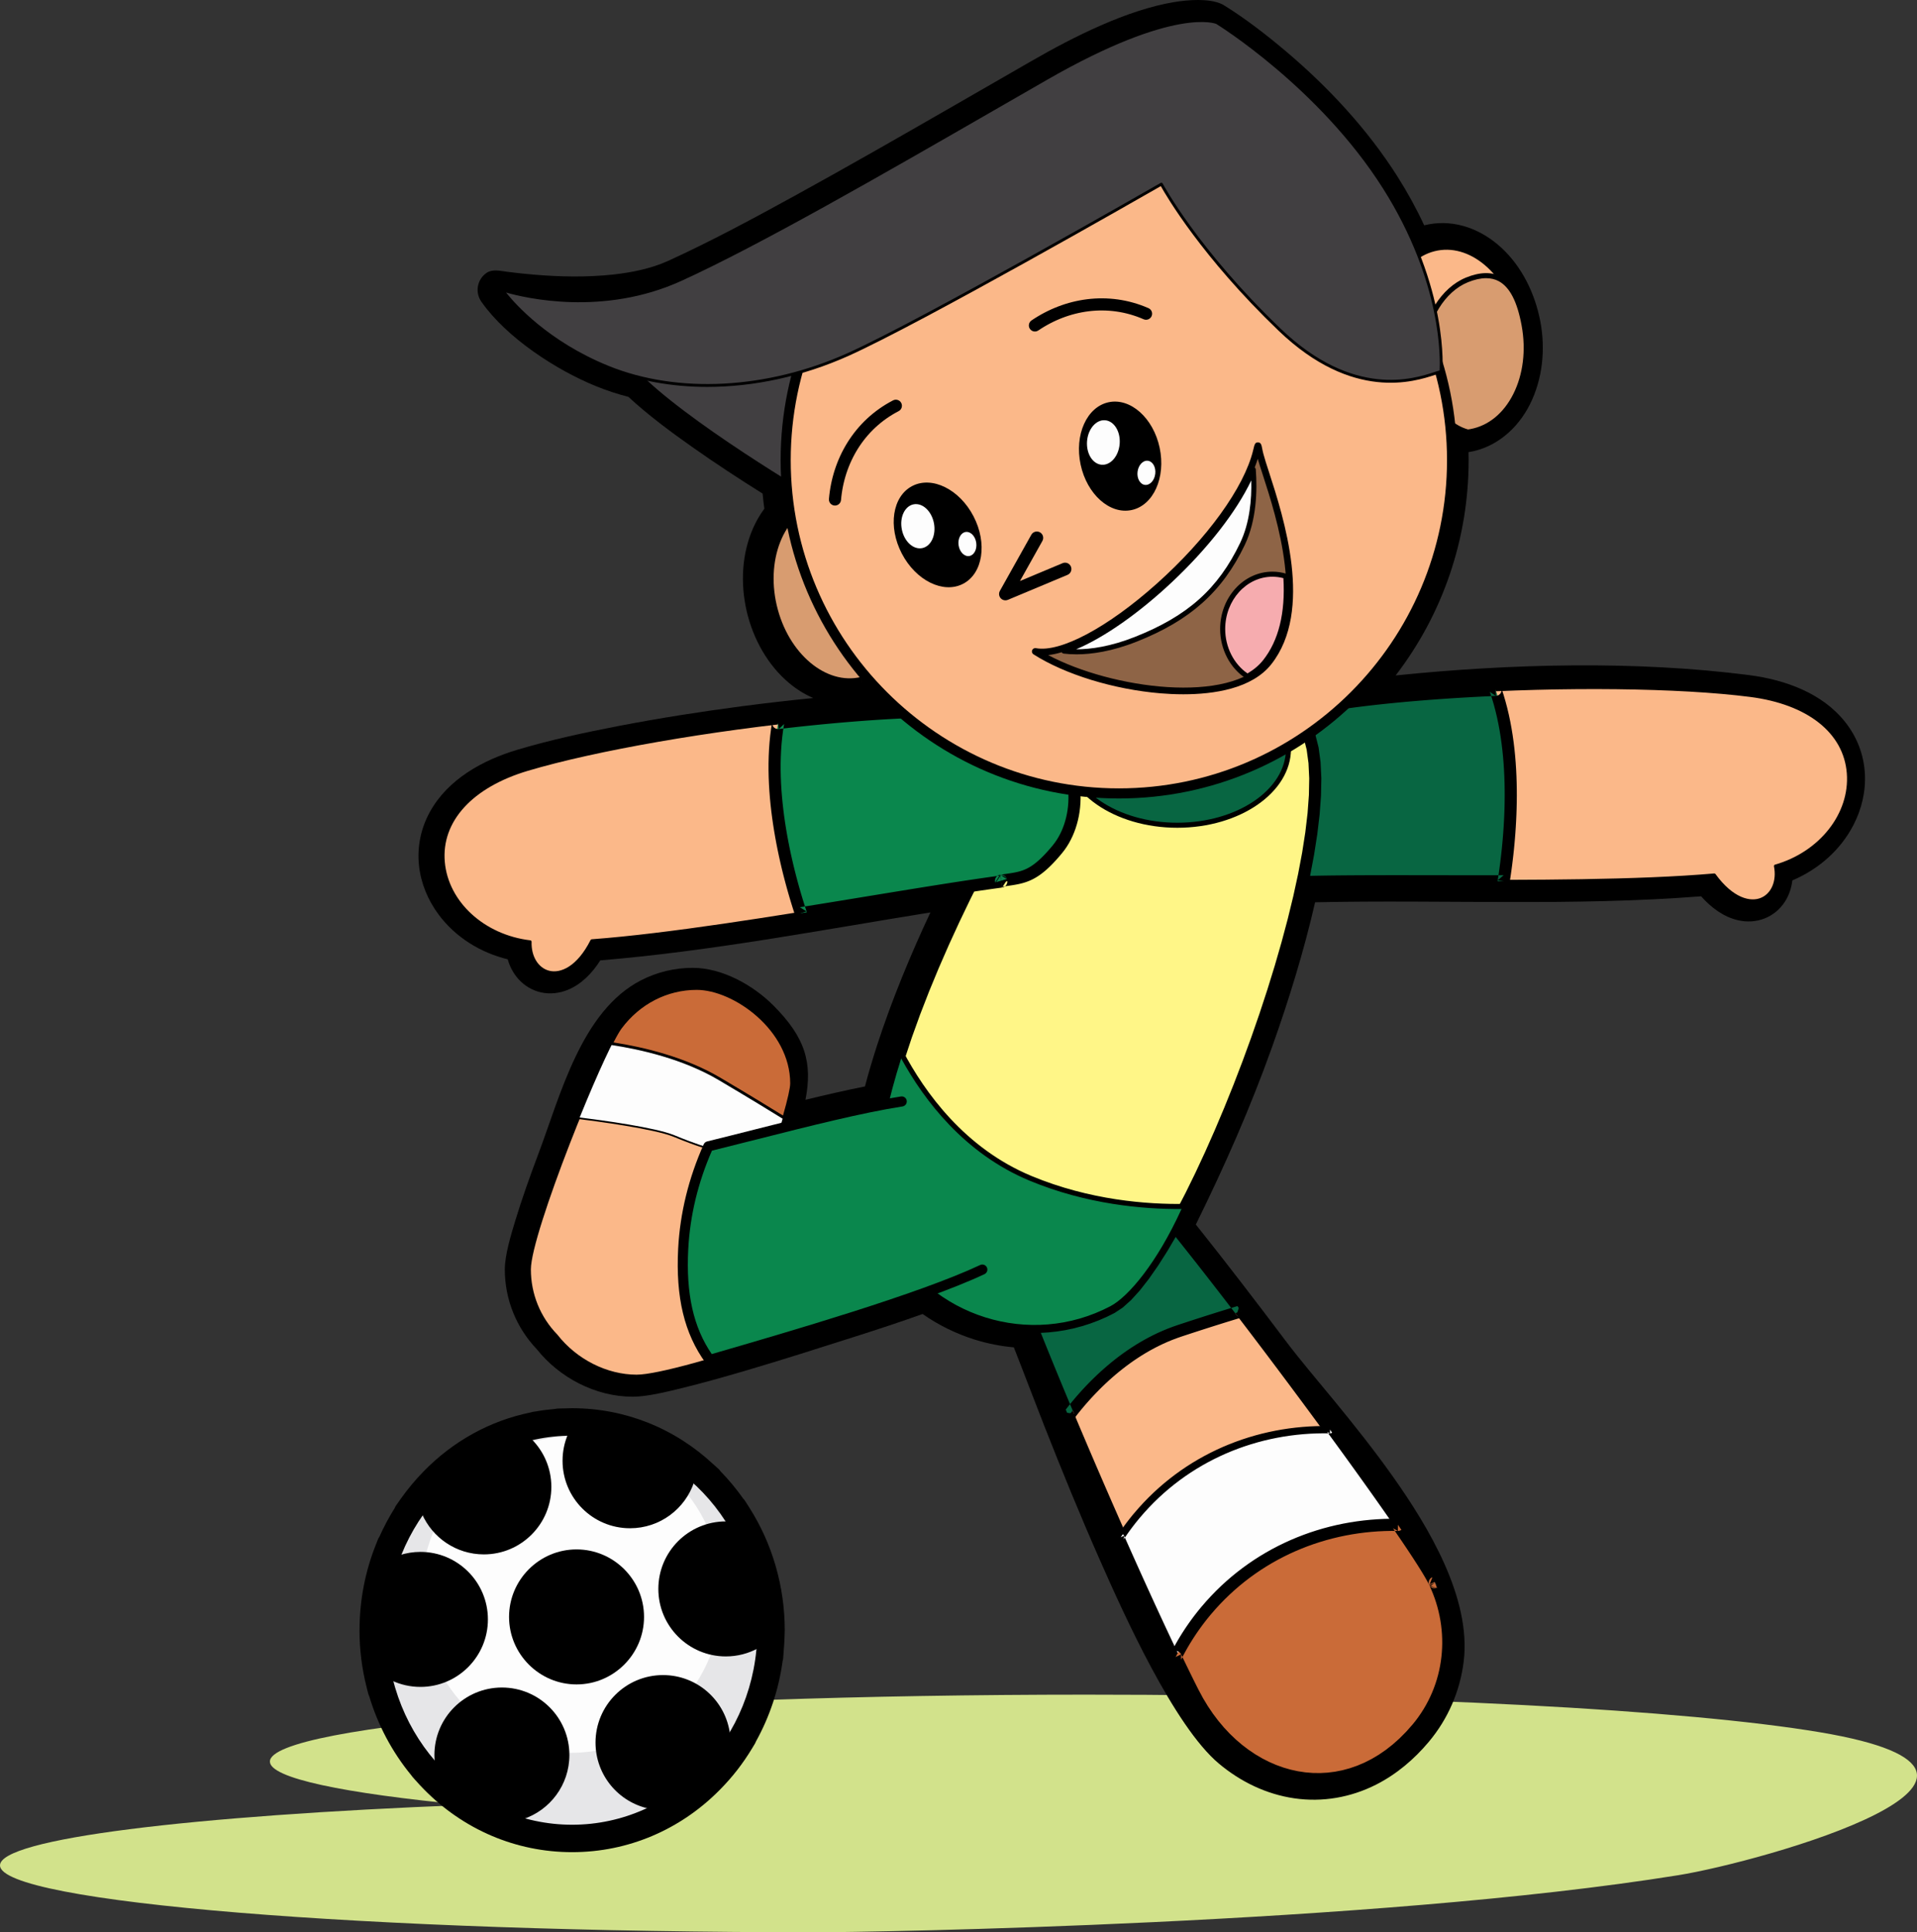 <?xml version="1.0" encoding="UTF-8" standalone="no"?>
<!-- Creator: CorelDRAW 2018 (64 Bit) -->

<svg
   xmlns:dc="http://purl.org/dc/elements/1.1/"
   xmlns:cc="http://creativecommons.org/ns#"
   xmlns:rdf="http://www.w3.org/1999/02/22-rdf-syntax-ns#"
   xmlns:svg="http://www.w3.org/2000/svg"
   xmlns="http://www.w3.org/2000/svg"
   xmlns:sodipodi="http://sodipodi.sourceforge.net/DTD/sodipodi-0.dtd"
   xmlns:inkscape="http://www.inkscape.org/namespaces/inkscape"
   xml:space="preserve"
   width="237.697"
   height="239.538"
   version="1.1"
   style="fill-rule:evenodd"
   viewBox="0 0 6708.336 6760.288"
   id="svg2"
   inkscape:version="0.48.3.1 r9886"
   sodipodi:docname="futbol.svg"><rect x="0" y="0" width="6708.336" height="6760.288" fill="#333333" stroke="none"/><sodipodi:namedview
   pagecolor="#ffffff"
   bordercolor="#666666"
   borderopacity="1"
   objecttolerance="10"
   gridtolerance="10"
   guidetolerance="10"
   inkscape:pageopacity="0"
   inkscape:pageshadow="2"
   inkscape:window-width="1912"
   inkscape:window-height="1136"
   id="namedview764"
   showgrid="false"
   fit-margin-top="0"
   fit-margin-left="0"
   fit-margin-right="0"
   fit-margin-bottom="0"
   inkscape:zoom="1.8883169"
   inkscape:cx="-14.073008"
   inkscape:cy="-6.1837178"
   inkscape:window-x="0"
   inkscape:window-y="0"
   inkscape:window-maximized="1"
   inkscape:current-layer="svg2" />
 <defs
   id="defs4">
  <style
   type="text/css"
   id="style6">
   
    .fil0 {fill:#D2E28B}
    .fil1 {fill:black}
    .fil6 {fill:#0097DA}
    .fil25 {fill:#00A859}
    .fil13 {fill:#086642}
    .fil5 {fill:#0A75AA}
    .fil14 {fill:#0A874D}
    .fil4 {fill:#3D4D70}
    .fil15 {fill:#413F41}
    .fil21 {fill:#4B4B4D}
    .fil26 {fill:#87A849}
    .fil17 {fill:#8E6446}
    .fil22 {fill:#A57554}
    .fil24 {fill:#A8CF44}
    .fil20 {fill:#BC6438}
    .fil9 {fill:#C17B7E}
    .fil12 {fill:#CA6B38}
    .fil28 {fill:#CC9A83}
    .fil19 {fill:#CD8E64}
    .fil16 {fill:#D89C70}
    .fil18 {fill:#E6E6E8}
    .fil8 {fill:#F48534}
    .fil2 {fill:#F6ACAF}
    .fil11 {fill:#FBB889}
    .fil23 {fill:#FBD3C1}
    .fil7 {fill:#FDFDFD}
    .fil27 {fill:#FFCC28}
    .fil3 {fill:#FFF687}
    .fil10 {fill:black;fill-rule:nonzero}
   
  </style>
 
  
  
  
  
  
 </defs>
 <g
   id="_1847418735440"
   transform="translate(-8895.54,-1112.812)">
   <g
   id="g224">
    <path
   style="fill:#d2e28b"
   inkscape:connector-curvature="0"
   id="path226"
   d="m 15263.54,7173.17 c -463.96,-77.84 -1439.39,-131.45 -2567.6,-131.45 -1577.27,0 -2855.9,104.77 -2855.9,234.05 0,57.99 257.3,111.03 683.26,151.91 -962.57,37.64 -1627.76,118.13 -1627.76,211.36 0,129.29 1278.64,234.06 2855.91,234.06 190.22,0 1951.31,-28.05 3017.4,-199.75 290.98,-46.86 1380.4,-351.58 494.69,-500.18 z"
   class="fil0" />
    <g
   id="g228">
     <path
   style="fill:#000000"
   inkscape:connector-curvature="0"
   id="path230"
   d="m 12443.35,5826.7 c -46.78,-4.22 -93.06,-13.46 -137.93,-27.51 -64.66,-20.27 -125.91,-50.39 -181.36,-89.21 -77.73,27.77 -156.21,53.66 -234.83,78.66 -127.31,40.5 -254.19,81.22 -382.41,118.93 -76.47,22.49 -153.54,44.35 -230.98,63.17 -48.97,11.9 -116.38,28.64 -166.6,28.64 -64.77,0 -129.16,-16.87 -186.86,-45.97 -57.29,-28.89 -108.52,-70.17 -148.51,-120.39 -35.1,-36.8 -63.1,-79.97 -82.24,-127.1 -19.6,-48.3 -29.58,-99.79 -29.58,-151.91 0,-49.55 21.59,-120.99 36.03,-168.53 24.28,-80.01 52.69,-159.43 82.16,-237.66 76.2,-202.4 149.87,-498.19 358.31,-605.18 56.16,-28.84 117.75,-43.72 180.88,-43.72 103.26,0 210.83,60.06 282.29,131.52 111.94,111.94 137.57,200.22 112.52,330.12 69.09,-16.79 138.5,-32.83 208.13,-46.7 12.36,-47.2 26.33,-94.01 41.26,-140.44 l 1.25,-3.84 c 25.73,-79.42 54.83,-157.84 86.15,-235.22 31.3,-77.31 64.91,-153.77 100.37,-229.31 -383.46,61.69 -768.5,135.83 -1155.19,167.73 -27.8,43.76 -65.32,83.35 -113.58,103.06 -29.82,12.2 -62.43,15.96 -94.01,8.92 -30.52,-6.8 -57.61,-23.02 -78.57,-46.2 -18.09,-19.97 -30.58,-43.89 -37.84,-69.47 -95.52,-23.33 -182.51,-76.87 -241.75,-156.5 -37.39,-50.26 -62.09,-109.24 -68.72,-171.72 -6.93,-65.32 6.38,-129.63 37.98,-187.16 63.13,-114.91 185.52,-181.88 307.27,-218.06 116.05,-34.49 236.81,-60.53 355.67,-83.33 142.97,-27.42 287.17,-50.04 431.51,-68.94 82.2,-10.76 164.6,-20.32 247.13,-28.4 -30,-12.95 -58.35,-30.68 -84.06,-52.19 -149.28,-124.88 -205.06,-364.56 -126.19,-542.5 10.59,-23.88 23.63,-46.68 39.2,-67.63 -2.41,-17.62 -4.45,-35.27 -6.11,-52.98 -83.48,-52.24 -166.08,-106.37 -246.53,-163.11 -76.04,-53.63 -154.43,-111.71 -222.98,-175.22 -38.43,-9.91 -76.23,-22.25 -113,-37.19 -139.56,-56.69 -313.12,-169.3 -401.54,-295.64 -22.96,-32.45 -15.22,-77.43 17.23,-100.37 21.43,-15.15 50.11,-7.36 73.73,-4.34 31.25,3.98 62.56,7.39 93.96,10 91.18,7.6 185.38,9.44 276.4,-0.5 64.48,-7.06 132.7,-20.67 191.97,-47.69 152.18,-69.34 302.1,-150.35 448.65,-230.88 182.39,-100.24 363.06,-203.78 543.48,-307.5 37.3,-21.44 74.6,-42.9 111.89,-64.36 l 170.51,-98.13 c 144.76,-83.31 331.07,-177.39 497.93,-204.87 46,-7.58 120.7,-13.64 164.92,7.15 l 1.25,0.58 5.01,2.68 1.27,0.79 c 75.02,46.24 150.92,105.22 217.94,161.9 148.49,125.6 285.41,272.98 389.64,437.55 34.72,54.82 66.09,111.77 93.46,170.61 5.41,-1.34 10.86,-2.53 16.35,-3.53 93.86,-17.16 184.53,18.23 253.55,81.78 72.72,66.96 118.14,161.5 136.47,257.78 l 0.05,0.21 c 18.44,96.84 8.13,201.23 -36.3,289.88 -43.64,87.08 -120.79,152.66 -214.92,167.47 0.21,9.33 0.31,18.67 0.31,28.01 0,274.49 -90.03,537.89 -255.37,753.18 404.09,-41.29 840.4,-52.12 1236.27,-1.2 125.95,16.2 257.45,62.71 338.17,165.99 40.46,51.75 63.89,113.01 67.52,178.63 3.48,62.72 -11.42,124.88 -40.28,180.49 -45.72,88.1 -123.01,154.88 -213.54,193.25 -3.09,26.43 -11.61,52.1 -26.23,74.67 -16.96,26.19 -41.07,46.47 -70.07,58.09 -30.18,12.11 -62.74,13.68 -94.31,6.4 -50.79,-11.73 -94.19,-44.83 -128.65,-83.58 -449.3,35.2 -900.7,11.26 -1350.8,20.91 -39.11,170.65 -91.32,340.18 -149.98,504.75 -75.9,213 -167.36,420 -267.38,622.68 106.56,133.45 210.43,269.04 313.19,405.42 53.56,71.05 112.56,139.63 169.05,208.47 72.21,88.03 143.22,177.17 208.96,270.17 122.63,173.46 273.08,422.77 246.23,643.94 -12.63,104.02 -54.68,201.25 -121.99,281.58 -51.51,61.49 -113.34,113.92 -185.12,150.23 -88.67,44.83 -187.45,61.95 -285.81,47.64 -97.95,-14.25 -188.17,-58.09 -263.73,-121.4 -157.5,-131.94 -334.05,-525.34 -417.89,-715.34 -67.96,-153.98 -131.67,-309.95 -193.33,-466.54 -35.93,-91.28 -70.44,-183.22 -106.4,-274.47 z"
   class="fil1" />
     <g
   id="g232">
      <path
   style="fill:#fbb889"
   inkscape:connector-curvature="0"
   id="path234"
   d="m 13915.43,6647.76 1.52,2.02 -0.46,0.19 c 78.1,164.59 60.42,364.24 -61.96,510.34 -244.45,291.79 -616.76,204.23 -783.85,-126.11 -215.01,-425.1 -656.17,-1462.46 -688.57,-1630.41 -13.99,-72.51 3.58,-150.49 54.71,-211.53 90.15,-107.62 250.47,-121.78 358.09,-31.62 151.5,126.92 1036.99,1313.34 1120.52,1487.12 z"
   class="fil11" />
      <path
   style="fill:#000000"
   inkscape:connector-curvature="0"
   id="path236"
   d="m 13900.02,6662.55 -1.52,-2.02 33.86,-25.54 1.52,2.01 -8.79,32.36 -25.07,-6.81 z m 33.86,-25.55 0,0 c 7.05,9.35 5.19,22.66 -4.16,29.71 -9.34,7.05 -22.65,5.19 -29.7,-4.16 l 33.86,-25.55 z m -25.53,-6.62 0,0 0.46,-0.19 16.28,39.17 -0.46,0.19 -27.3,-10.49 11.02,-28.68 z m 16.28,39.17 0,0 c -10.81,4.5 -23.23,-0.63 -27.73,-11.45 -4.49,-10.81 0.64,-23.22 11.45,-27.72 l 16.28,39.17 z m -53.84,504.38 0,0 -32.52,-27.24 10.67,-13.22 10.07,-13.52 9.5,-13.78 8.92,-14.02 8.32,-14.27 7.76,-14.48 7.17,-14.68 6.6,-14.88 6.03,-15.06 5.46,-15.22 4.89,-15.36 4.32,-15.51 3.76,-15.6 3.18,-15.72 2.63,-15.79 2.07,-15.87 1.5,-15.92 0.94,-15.96 0.39,-15.99 -0.17,-15.99 -0.73,-15.98 -1.28,-15.97 -1.83,-15.92 -2.38,-15.86 -2.94,-15.8 -3.48,-15.71 -4.03,-15.6 -4.57,-15.48 -5.12,-15.37 -5.65,-15.2 -6.2,-15.04 -6.74,-14.86 38.32,-18.18 7.35,16.2 6.75,16.39 6.18,16.59 5.57,16.74 5,16.9 4.39,17.02 3.79,17.13 3.21,17.23 2.6,17.33 2,17.37 1.39,17.42 0.79,17.46 0.2,17.46 -0.42,17.48 -1.04,17.43 -1.64,17.41 -2.26,17.35 -2.87,17.28 -3.49,17.21 -4.11,17.08 -4.74,16.96 -5.35,16.83 -5.98,16.68 -6.6,16.49 -7.24,16.31 -7.87,16.1 -8.49,15.87 -9.13,15.62 -9.77,15.37 -10.38,15.08 -11.04,14.79 -11.66,14.47 z m -819.04,-130.16 0,0 37.86,-19.15 15.75,29.33 16.85,27.89 17.86,26.43 18.83,24.94 19.72,23.45 20.57,21.93 21.33,20.38 22.06,18.82 22.7,17.23 23.3,15.63 23.82,14.01 24.3,12.36 24.72,10.71 25.06,9.03 25.37,7.32 25.6,5.62 25.79,3.88 25.93,2.13 26.02,0.35 26.05,-1.44 26.03,-3.27 25.97,-5.11 25.86,-6.99 25.7,-8.88 25.49,-10.82 25.22,-12.8 24.91,-14.79 24.54,-16.84 24.11,-18.9 23.63,-21.02 23.09,-23.16 22.48,-25.35 32.52,27.24 -24.08,27.15 -24.87,24.94 -25.55,22.73 -26.22,20.56 -26.8,18.38 -27.31,16.22 -27.77,14.09 -28.15,11.96 -28.46,9.84 -28.7,7.75 -28.86,5.68 -28.96,3.63 -28.98,1.61 -28.93,-0.39 -28.8,-2.37 -28.6,-4.3 -28.35,-6.21 -28.01,-8.1 -27.61,-9.95 -27.14,-11.75 -26.62,-13.55 -26.03,-15.3 -25.37,-17.02 -24.65,-18.71 -23.88,-20.38 -23.04,-22.01 -22.14,-23.61 -21.18,-25.18 -20.18,-26.72 -19.09,-28.24 -17.95,-29.73 -16.76,-31.18 z m -690.47,-1635.96 0,0 41.65,-8.04 3.92,16.95 6.29,22.32 8.5,27.13 10.59,31.56 12.55,35.66 14.37,39.45 16.09,42.95 17.68,46.19 19.14,49.12 20.5,51.79 21.74,54.17 22.86,56.31 23.86,58.14 24.74,59.72 25.51,61.02 26.18,62.05 26.7,62.8 27.12,63.27 27.42,63.5 27.61,63.44 27.68,63.1 27.63,62.5 27.47,61.61 27.2,60.47 26.78,59.06 26.27,57.35 25.65,55.39 24.89,53.14 24.03,50.63 23.05,47.86 21.93,44.77 20.73,41.43 -37.86,19.15 -20.88,-41.77 -22.07,-45.06 -23.17,-48.08 -24.12,-50.84 -24.98,-53.33 -25.72,-55.55 -26.34,-57.5 -26.86,-59.19 -27.25,-60.59 -27.51,-61.75 -27.69,-62.61 -27.72,-63.21 -27.67,-63.55 -27.46,-63.6 -27.18,-63.39 -26.74,-62.91 -26.22,-62.16 -25.56,-61.15 -24.8,-59.84 -23.92,-58.29 -22.92,-56.46 -21.81,-54.35 -20.58,-51.98 -19.24,-49.35 -17.77,-46.44 -16.2,-43.27 -14.53,-39.85 -12.71,-36.17 -10.82,-32.24 -8.81,-28.11 -6.71,-23.82 -4.51,-19.55 z m 59.28,-229.18 0,0 32.52,27.25 -4.32,5.29 -4.12,5.38 -3.95,5.48 -3.78,5.54 -3.58,5.61 -3.4,5.69 -3.23,5.76 -3.05,5.82 -2.87,5.86 -2.69,5.94 -2.52,5.99 -2.34,6.04 -2.17,6.09 -1.99,6.12 -1.81,6.17 -1.64,6.2 -1.47,6.24 -1.28,6.25 -1.12,6.29 -0.95,6.3 -0.76,6.32 -0.6,6.33 -0.42,6.35 -0.26,6.34 -0.08,6.35 0.1,6.35 0.27,6.33 0.43,6.33 0.61,6.31 0.77,6.3 0.95,6.28 1.12,6.24 -41.65,8.04 -1.31,-7.39 -1.12,-7.4 -0.92,-7.43 -0.72,-7.46 -0.52,-7.47 -0.31,-7.49 -0.11,-7.5 0.09,-7.49 0.3,-7.49 0.5,-7.5 0.7,-7.47 0.91,-7.48 1.12,-7.46 1.31,-7.42 1.53,-7.41 1.73,-7.36 1.94,-7.34 2.16,-7.29 2.35,-7.25 2.56,-7.21 2.77,-7.15 2.99,-7.08 3.17,-7.02 3.41,-6.98 3.61,-6.87 3.82,-6.8 4.02,-6.73 4.25,-6.65 4.45,-6.54 4.65,-6.44 4.87,-6.35 5.08,-6.26 z m 387.97,-34.25 0,0 -27.24,32.52 0,0 -9.41,-7.48 -9.65,-6.92 -9.89,-6.34 -10.11,-5.81 -10.31,-5.24 -10.48,-4.69 -10.63,-4.14 -10.79,-3.59 -10.91,-3.05 -10.99,-2.5 -11.08,-1.97 -11.15,-1.43 -11.17,-0.88 -11.19,-0.36 -11.19,0.2 -11.16,0.71 -11.11,1.25 -11.07,1.78 -10.95,2.3 -10.84,2.83 -10.72,3.36 -10.56,3.88 -10.39,4.39 -10.2,4.92 -9.99,5.42 -9.75,5.94 -9.5,6.45 -9.22,6.97 -8.95,7.48 -8.61,7.99 -8.3,8.49 -7.94,9.02 -32.52,-27.25 9.36,-10.61 9.79,-10.04 10.21,-9.44 10.55,-8.83 10.92,-8.25 11.24,-7.64 11.55,-7.03 11.82,-6.43 12.06,-5.81 12.29,-5.2 12.5,-4.59 12.66,-3.96 12.82,-3.34 12.95,-2.73 13.04,-2.1 13.12,-1.48 13.19,-0.84 13.21,-0.22 13.23,0.41 13.2,1.06 13.16,1.68 13.09,2.32 13.02,2.96 12.9,3.61 12.76,4.26 12.6,4.9 12.42,5.56 12.19,6.2 11.95,6.85 11.69,7.51 11.4,8.16 11.08,8.82 0,-0.01 z m 1123.83,1490.61 0,0 -33.86,25.54 -2.18,-3.59 -9.51,-17.99 -14.19,-24.11 -18.45,-29.54 -22.37,-34.46 -25.99,-38.94 -29.3,-43.03 -32.34,-46.7 -35.09,-50.01 -37.54,-52.92 -39.71,-55.44 -41.61,-57.6 -43.21,-59.36 -44.54,-60.75 -45.59,-61.74 -46.36,-62.38 -46.82,-62.61 -47.03,-62.48 -46.95,-61.96 -46.58,-61.06 -45.93,-59.78 -45,-58.11 -43.79,-56.09 -42.29,-53.66 -40.52,-50.84 -38.45,-47.67 -36.09,-44.08 -33.46,-40.13 -30.51,-35.77 -27.28,-31 -23.7,-25.82 -19.71,-20.15 -15.12,-13.86 27.24,-32.52 17.49,16.01 20.94,21.4 24.43,26.62 27.77,31.56 30.88,36.19 33.73,40.45 36.31,44.36 38.63,47.87 40.66,51.05 42.42,53.81 43.9,56.22 45.1,58.26 46.03,59.9 46.67,61.17 47.03,62.07 47.1,62.58 46.91,62.73 46.43,62.47 45.67,61.86 44.63,60.86 43.29,59.48 41.71,57.73 39.82,55.59 37.66,53.09 35.22,50.2 32.5,46.95 29.52,43.32 26.24,39.33 22.71,34.98 18.93,30.31 14.93,25.38 10.75,20.4 -2.18,-3.59 z m 2.18,3.59 0,0 c 5.07,10.55 0.62,23.23 -9.93,28.29 -10.55,5.07 -23.22,0.63 -28.29,-9.93 l 38.22,-18.36 z"
   class="fil1" />
     </g>
     <g
   id="g238">
      <path
   style="fill:#fdfdfd"
   inkscape:connector-curvature="0"
   id="path240"
   d="m 13915.43,6647.76 1.52,2.02 -0.46,0.19 c 78.1,164.59 60.42,364.24 -61.96,510.34 -244.45,291.79 -616.76,204.23 -783.85,-126.11 -68.32,-135.1 -159.5,-332.05 -253.14,-543.27 17.11,-25.83 35.79,-50.97 56.13,-75.24 171.36,-204.55 421.52,-306.37 676.22,-300.81 182.29,248.88 333.38,465.97 365.54,532.88 z"
   class="fil7" />
      <path
   style="fill:#000000"
   inkscape:connector-curvature="0"
   id="path242"
   d="m 13906.8,6657.44 -1.52,-2.02 20.3,-15.32 1.53,2.02 -5.28,19.4 -15.03,-4.08 z m 20.31,-15.32 0,0 c 4.23,5.6 3.11,13.58 -2.5,17.81 -5.6,4.23 -13.58,3.12 -17.81,-2.49 l 20.31,-15.32 z m -15.5,-3.9 0,0 0.46,-0.19 9.76,23.49 -0.45,0.19 -16.38,-6.29 6.61,-17.2 z m 9.77,23.49 0,0 c -6.49,2.7 -13.94,-0.38 -16.64,-6.86 -2.69,-6.48 0.39,-13.93 6.87,-16.63 l 9.77,23.49 z m -57.1,506.76 0,0 -19.5,-16.33 10.87,-13.48 10.26,-13.77 9.68,-14.03 9.08,-14.3 8.49,-14.53 7.9,-14.76 7.32,-14.97 6.72,-15.17 6.15,-15.34 5.56,-15.51 4.99,-15.66 4.4,-15.79 3.83,-15.9 3.24,-16.01 2.68,-16.09 2.11,-16.18 1.53,-16.22 0.96,-16.25 0.39,-16.28 -0.18,-16.28 -0.74,-16.29 -1.3,-16.25 -1.87,-16.22 -2.42,-16.15 -2.99,-16.08 -3.55,-16 -4.09,-15.89 -4.66,-15.76 -5.21,-15.65 -5.76,-15.47 -6.31,-15.31 -6.86,-15.13 22.98,-10.91 7.23,15.94 6.65,16.12 6.06,16.31 5.49,16.47 4.9,16.61 4.32,16.74 3.73,16.85 3.16,16.94 2.55,17.03 1.97,17.08 1.37,17.14 0.78,17.16 0.18,17.17 -0.4,17.17 -1.02,17.15 -1.62,17.11 -2.22,17.05 -2.82,16.98 -3.43,16.91 -4.04,16.78 -4.66,16.68 -5.25,16.53 -5.87,16.39 -6.5,16.2 -7.1,16.02 -7.73,15.82 -8.34,15.59 -8.98,15.36 -9.59,15.09 -10.21,14.83 -10.85,14.53 -11.46,14.21 z m -804.95,-128.54 0,0 22.7,-11.47 15.96,29.69 17.06,28.26 18.11,26.79 19.1,25.3 20.02,23.8 20.87,22.26 21.68,20.7 22.42,19.14 23.09,17.52 23.72,15.91 24.27,14.27 24.75,12.6 25.2,10.91 25.58,9.22 25.89,7.48 26.15,5.74 26.36,3.96 26.51,2.18 26.59,0.36 26.64,-1.47 26.62,-3.35 26.55,-5.21 26.43,-7.15 26.25,-9.07 26.02,-11.05 25.73,-13.06 25.4,-15.08 24.99,-17.14 24.53,-19.24 24.02,-21.36 23.44,-23.52 22.8,-25.71 19.5,16.33 -23.76,26.8 -24.51,24.58 -25.17,22.39 -25.79,20.23 -26.36,18.07 -26.82,15.94 -27.26,13.82 -27.62,11.73 -27.91,9.65 -28.13,7.6 -28.28,5.57 -28.38,3.56 -28.39,1.57 -28.35,-0.38 -28.22,-2.32 -28.04,-4.22 -27.79,-6.09 -27.49,-7.94 -27.1,-9.77 -26.65,-11.54 -26.16,-13.31 -25.59,-15.04 -24.95,-16.74 -24.27,-18.42 -23.51,-20.07 -22.7,-21.68 -21.82,-23.28 -20.9,-24.83 -19.9,-26.36 -18.85,-27.88 -17.73,-29.36 -16.55,-30.82 z m -252.39,-556.03 0,0 21.21,14.06 1.02,-12.18 8.76,19.74 8.75,19.66 8.73,19.56 8.69,19.43 8.68,19.33 8.64,19.2 8.59,19.06 8.57,18.91 8.51,18.77 8.47,18.6 8.41,18.42 8.36,18.25 8.3,18.07 8.24,17.86 8.17,17.66 8.1,17.44 8.02,17.22 7.95,16.99 7.86,16.75 7.78,16.49 7.69,16.24 7.6,15.97 7.49,15.69 7.4,15.41 7.3,15.12 7.19,14.81 7.06,14.5 6.96,14.18 6.84,13.85 6.71,13.52 6.58,13.17 6.46,12.81 -22.7,11.47 -6.49,-12.87 -6.62,-13.24 -6.74,-13.57 -6.87,-13.9 -6.98,-14.24 -7.1,-14.55 -7.2,-14.86 -7.33,-15.17 -7.41,-15.44 -7.52,-15.75 -7.62,-16 -7.7,-16.28 -7.79,-16.54 -7.89,-16.78 -7.96,-17.02 -8.04,-17.25 -8.12,-17.47 -8.18,-17.69 -8.25,-17.89 -8.31,-18.09 -8.38,-18.28 -8.43,-18.45 -8.47,-18.64 -8.52,-18.79 -8.58,-18.94 -8.61,-19.08 -8.65,-19.22 -8.68,-19.35 -8.71,-19.47 -8.74,-19.57 -8.76,-19.69 -8.76,-19.77 1.02,-12.18 z m -1.02,12.18 0,0 c -2.85,-6.42 0.05,-13.93 6.47,-16.78 6.42,-2.84 13.93,0.06 16.78,6.48 l -23.25,10.3 z m 58,-88.56 0,0 19.5,16.33 -1.88,2.24 -1.85,2.25 -1.87,2.26 -1.84,2.25 -1.82,2.26 -1.84,2.29 -1.81,2.27 -1.81,2.27 -1.79,2.27 -1.78,2.3 -1.79,2.29 -1.77,2.3 -1.76,2.3 -1.74,2.3 -1.75,2.31 -1.72,2.31 -1.73,2.33 -1.71,2.32 -1.7,2.32 -1.7,2.34 -1.69,2.35 -1.68,2.33 -1.66,2.34 -1.65,2.35 -1.64,2.36 -1.65,2.36 -1.63,2.36 -1.62,2.37 -1.61,2.37 -1.61,2.38 -1.59,2.37 -1.58,2.39 -21.21,-14.06 1.63,-2.45 1.65,-2.46 1.64,-2.44 1.66,-2.44 1.68,-2.45 1.68,-2.43 1.68,-2.42 1.7,-2.43 1.71,-2.42 1.72,-2.43 1.73,-2.42 1.74,-2.39 1.74,-2.4 1.75,-2.41 1.77,-2.39 1.77,-2.38 1.78,-2.4 1.8,-2.38 1.81,-2.39 1.82,-2.36 1.82,-2.38 1.83,-2.34 1.84,-2.37 1.86,-2.36 1.86,-2.34 1.87,-2.35 1.88,-2.32 1.89,-2.35 1.91,-2.33 1.9,-2.31 1.92,-2.33 1.94,-2.31 z m 696.24,-300.15 0,0 -20.52,15.03 9.98,5.2 -23.53,-0.2 -23.48,0.41 -23.44,1.04 -23.36,1.64 -23.29,2.28 -23.19,2.88 -23.08,3.49 -22.96,4.12 -22.82,4.72 -22.68,5.35 -22.51,5.94 -22.34,6.57 -22.16,7.16 -21.94,7.78 -21.73,8.39 -21.51,8.99 -21.27,9.59 -21,10.21 -20.74,10.8 -20.46,11.41 -20.16,12.01 -19.85,12.61 -19.54,13.22 -19.19,13.82 -18.86,14.41 -18.49,15.01 -18.12,15.6 -17.73,16.21 -17.32,16.81 -16.92,17.4 -16.48,17.99 -16.05,18.59 -19.5,-16.33 16.54,-19.17 17,-18.55 17.43,-17.93 17.87,-17.33 18.28,-16.71 18.68,-16.09 19.07,-15.49 19.44,-14.86 19.79,-14.24 20.15,-13.63 20.47,-13 20.79,-12.38 21.09,-11.77 21.38,-11.14 21.65,-10.51 21.91,-9.9 22.16,-9.26 22.39,-8.64 22.61,-8.01 22.82,-7.39 23,-6.75 23.18,-6.13 23.35,-5.49 23.5,-4.86 23.64,-4.24 23.74,-3.61 23.87,-2.96 23.95,-2.33 24.04,-1.7 24.11,-1.07 24.16,-0.42 24.19,0.21 9.99,5.2 z m -9.99,-5.2 0,0 c 7.02,0.15 12.59,5.97 12.44,12.99 -0.15,7.02 -5.97,12.59 -12.99,12.44 l 0.55,-25.43 z m 375.41,537.93 0,0 -20.3,15.32 -1.31,-2.15 -3.19,-6.37 -3.91,-7.31 -4.59,-8.2 -5.27,-9.07 -5.91,-9.88 -6.54,-10.68 -7.15,-11.45 -7.74,-12.18 -8.32,-12.91 -8.87,-13.59 -9.41,-14.27 -9.94,-14.91 -10.44,-15.54 -10.93,-16.14 -11.41,-16.72 -11.86,-17.27 -12.31,-17.82 -12.73,-18.31 -13.15,-18.83 -13.52,-19.28 -13.91,-19.74 -14.27,-20.16 -14.61,-20.57 -14.95,-20.94 -15.25,-21.31 -15.55,-21.64 -15.84,-21.97 -16.08,-22.26 -16.34,-22.54 -16.57,-22.78 -16.78,-23.01 -16.99,-23.22 20.52,-15.03 17,23.25 16.81,23.04 16.59,22.81 16.36,22.57 16.12,22.28 15.85,22 15.57,21.67 15.28,21.35 14.96,20.98 14.64,20.6 14.3,20.21 13.94,19.77 13.57,19.33 13.17,18.87 12.77,18.38 12.35,17.86 11.9,17.34 11.46,16.79 10.97,16.21 10.5,15.62 10,15 9.48,14.37 8.94,13.71 8.41,13.03 7.83,12.34 7.25,11.62 6.68,10.89 6.06,10.14 5.45,9.38 4.82,8.6 4.17,7.82 3.53,7.05 -1.31,-2.15 z m 1.31,2.15 0,0 c 3.04,6.33 0.38,13.93 -5.95,16.97 -6.33,3.05 -13.93,0.38 -16.97,-5.95 l 22.92,-11.02 z"
   class="fil1" />
     </g>
     <g
   id="g244">
      <path
   style="fill:#ca6b38"
   inkscape:connector-curvature="0"
   id="path246"
   d="m 13915.43,6647.76 1.52,2.02 -0.46,0.19 c 78.1,164.59 60.42,364.24 -61.96,510.34 -244.45,291.79 -616.76,204.23 -783.85,-126.11 -18.76,-37.1 -39.25,-78.86 -61.03,-124.29 28.43,-56.66 63.69,-110.8 105.99,-161.3 170.42,-203.44 418.78,-305.24 672.05,-300.89 65.24,94.65 111.56,166.37 127.74,200.04 z"
   class="fil12" />
      <path
   style="fill:#000000"
   inkscape:connector-curvature="0"
   id="path248"
   d="m 13900.02,6662.55 -1.52,-2.02 33.86,-25.54 1.52,2.01 -8.79,32.36 -25.07,-6.81 z m 33.86,-25.55 0,0 c 7.05,9.35 5.19,22.66 -4.16,29.71 -9.34,7.05 -22.65,5.19 -29.7,-4.16 l 33.86,-25.55 z m -25.53,-6.62 0,0 0.46,-0.19 16.28,39.17 -0.46,0.19 -27.3,-10.49 11.02,-28.68 z m 16.28,39.17 0,0 c -10.81,4.5 -23.23,-0.63 -27.73,-11.45 -4.49,-10.81 0.64,-23.22 11.45,-27.72 l 16.28,39.17 z m -53.84,504.38 0,0 -32.52,-27.24 10.67,-13.22 10.07,-13.52 9.5,-13.78 8.92,-14.02 8.32,-14.27 7.76,-14.48 7.17,-14.68 6.6,-14.88 6.03,-15.06 5.46,-15.22 4.89,-15.36 4.32,-15.51 3.76,-15.6 3.18,-15.72 2.63,-15.79 2.07,-15.87 1.5,-15.92 0.94,-15.96 0.39,-15.99 -0.17,-15.99 -0.73,-15.98 -1.28,-15.97 -1.83,-15.92 -2.38,-15.86 -2.94,-15.8 -3.48,-15.71 -4.03,-15.6 -4.57,-15.48 -5.12,-15.37 -5.65,-15.2 -6.2,-15.04 -6.74,-14.86 38.32,-18.18 7.35,16.2 6.75,16.39 6.18,16.59 5.57,16.74 5,16.9 4.39,17.02 3.79,17.13 3.21,17.23 2.6,17.33 2,17.37 1.39,17.42 0.79,17.46 0.2,17.46 -0.42,17.48 -1.04,17.43 -1.64,17.41 -2.26,17.35 -2.87,17.28 -3.49,17.21 -4.11,17.08 -4.74,16.96 -5.35,16.83 -5.98,16.68 -6.6,16.49 -7.24,16.31 -7.87,16.1 -8.49,15.87 -9.13,15.62 -9.77,15.37 -10.38,15.08 -11.04,14.79 -11.66,14.47 z m -819.03,-130.16 0,0 37.84,-19.15 0.01,0 15.75,29.33 16.85,27.89 17.86,26.43 18.83,24.94 19.72,23.45 20.57,21.93 21.33,20.38 22.06,18.82 22.7,17.23 23.3,15.63 23.82,14.01 24.3,12.36 24.72,10.71 25.06,9.03 25.37,7.32 25.6,5.62 25.79,3.88 25.93,2.13 26.02,0.35 26.05,-1.44 26.03,-3.27 25.97,-5.11 25.86,-6.99 25.7,-8.88 25.49,-10.82 25.22,-12.8 24.91,-14.79 24.54,-16.84 24.11,-18.9 23.63,-21.02 23.09,-23.16 22.48,-25.35 32.52,27.24 -24.08,27.15 -24.87,24.94 -25.55,22.73 -26.22,20.56 -26.8,18.38 -27.31,16.22 -27.77,14.09 -28.15,11.96 -28.46,9.84 -28.7,7.75 -28.86,5.68 -28.96,3.63 -28.98,1.61 -28.93,-0.39 -28.8,-2.37 -28.6,-4.3 -28.35,-6.21 -28.01,-8.1 -27.61,-9.95 -27.14,-11.75 -26.62,-13.55 -26.03,-15.3 -25.37,-17.02 -24.65,-18.71 -23.88,-20.38 -23.04,-22.01 -22.14,-23.61 -21.18,-25.18 -20.18,-26.72 -19.09,-28.24 -17.95,-29.73 -16.76,-31.18 0.01,0 z m -61.06,-143.37 0,0 37.91,19.02 0.17,-18.68 2.03,4.24 2.02,4.21 2.02,4.19 2.02,4.18 1.99,4.15 2,4.13 1.99,4.11 1.97,4.07 1.96,4.06 1.97,4.04 1.96,4.02 1.94,3.97 1.93,3.97 1.93,3.95 1.92,3.92 1.91,3.89 1.89,3.85 1.9,3.85 1.88,3.83 1.88,3.8 1.85,3.76 1.86,3.73 1.84,3.72 1.83,3.69 1.83,3.66 1.82,3.64 1.8,3.61 1.79,3.57 1.79,3.55 1.79,3.54 1.77,3.51 1.74,3.47 -37.84,19.15 -1.77,-3.51 -1.79,-3.54 -1.78,-3.54 -1.81,-3.58 -1.81,-3.64 -1.82,-3.63 -1.84,-3.67 -1.84,-3.7 -1.84,-3.71 -1.86,-3.74 -1.87,-3.78 -1.88,-3.8 -1.88,-3.81 -1.9,-3.83 -1.89,-3.86 -1.92,-3.9 -1.92,-3.93 -1.93,-3.93 -1.94,-3.96 -1.95,-3.99 -1.95,-4.02 -1.96,-4.03 -1.98,-4.06 -1.98,-4.08 -1.99,-4.11 -1.99,-4.12 -2,-4.15 -2.01,-4.17 -2.02,-4.19 -2.03,-4.21 -2.04,-4.25 -2.04,-4.25 0.17,-18.68 z m -0.17,18.68 0,0 c -5.06,-10.56 -0.61,-23.24 9.95,-28.3 10.56,-5.06 23.24,-0.6 28.3,9.96 l -38.25,18.34 z m 108.85,-184.1 0,0 32.52,27.25 -3.85,4.63 -3.8,4.63 -3.77,4.68 -3.72,4.68 -3.69,4.71 -3.64,4.72 -3.61,4.75 -3.57,4.76 -3.51,4.78 -3.49,4.8 -3.45,4.83 -3.41,4.84 -3.36,4.85 -3.32,4.89 -3.29,4.88 -3.23,4.91 -3.22,4.94 -3.16,4.95 -3.14,4.96 -3.08,4.98 -3.05,4.99 -3,5.02 -2.98,5.03 -2.93,5.04 -2.88,5.06 -2.85,5.09 -2.82,5.1 -2.77,5.1 -2.73,5.13 -2.7,5.14 -2.66,5.15 -2.61,5.17 -37.91,-19.02 2.75,-5.45 2.8,-5.42 2.82,-5.4 2.89,-5.4 2.92,-5.38 2.96,-5.35 2.99,-5.34 3.05,-5.33 3.08,-5.32 3.12,-5.29 3.17,-5.28 3.21,-5.26 3.25,-5.25 3.29,-5.22 3.34,-5.2 3.36,-5.18 3.41,-5.18 3.47,-5.15 3.5,-5.13 3.54,-5.11 3.59,-5.1 3.62,-5.07 3.66,-5.06 3.72,-5.03 3.74,-5.01 3.8,-4.99 3.83,-4.97 3.88,-4.96 3.92,-4.92 3.95,-4.91 4,-4.89 4.05,-4.87 z m 705.77,-299.29 0,0 -34.92,24.07 17.09,9.17 -23.16,-0.1 -23.14,0.51 -23.07,1.13 -23,1.72 -22.92,2.32 -22.82,2.93 -22.73,3.53 -22.59,4.13 -22.45,4.73 -22.32,5.34 -22.15,5.92 -21.96,6.53 -21.8,7.12 -21.59,7.71 -21.37,8.32 -21.15,8.91 -20.92,9.49 -20.65,10.09 -20.4,10.68 -20.11,11.27 -19.83,11.86 -19.52,12.45 -19.21,13.04 -18.88,13.61 -18.53,14.21 -18.18,14.8 -17.82,15.38 -17.44,15.96 -17.05,16.55 -16.64,17.13 -16.23,17.72 -15.79,18.31 -32.52,-27.25 16.62,-19.23 17.05,-18.64 17.53,-18.04 17.93,-17.41 18.35,-16.8 18.75,-16.19 19.14,-15.57 19.52,-14.96 19.87,-14.34 20.21,-13.72 20.55,-13.1 20.86,-12.48 21.16,-11.85 21.46,-11.24 21.73,-10.6 21.98,-9.99 22.24,-9.37 22.46,-8.73 22.69,-8.11 22.89,-7.48 23.08,-6.87 23.26,-6.22 23.42,-5.59 23.58,-4.97 23.71,-4.33 23.83,-3.71 23.94,-3.07 24.03,-2.44 24.12,-1.81 24.18,-1.16 24.25,-0.54 24.29,0.1 17.09,9.17 z m -17.09,-9.17 0,0 c 11.71,0.2 21.03,9.86 20.84,21.57 -0.2,11.71 -9.87,21.04 -21.58,20.84 l 0.74,-42.41 z m 144.3,208.47 0,0 -33.86,25.54 -2.18,-3.59 -1.46,-2.95 -1.64,-3.22 -1.83,-3.46 -2.01,-3.73 -2.2,-3.96 -2.37,-4.19 -2.55,-4.4 -2.71,-4.65 -2.88,-4.84 -3.03,-5.03 -3.2,-5.26 -3.37,-5.46 -3.51,-5.65 -3.68,-5.84 -3.82,-6.04 -3.97,-6.21 -4.11,-6.41 -4.26,-6.58 -4.4,-6.75 -4.54,-6.94 -4.67,-7.09 -4.82,-7.28 -4.94,-7.43 -5.07,-7.59 -5.21,-7.76 -5.33,-7.91 -5.45,-8.06 -5.58,-8.2 -5.7,-8.36 -5.81,-8.51 -5.93,-8.64 -6.04,-8.78 34.92,-24.07 6.07,8.82 5.97,8.7 5.86,8.56 5.73,8.41 5.62,8.27 5.5,8.13 5.36,7.97 5.25,7.82 5.14,7.67 4.99,7.51 4.86,7.34 4.74,7.2 4.6,7.02 4.46,6.86 4.33,6.69 4.18,6.5 4.06,6.36 3.89,6.15 3.76,5.98 3.61,5.81 3.46,5.61 3.32,5.44 3.16,5.25 3.02,5.08 2.84,4.86 2.7,4.68 2.55,4.5 2.39,4.31 2.23,4.11 2.08,3.94 1.91,3.76 1.75,3.58 -2.18,-3.59 z m 2.18,3.59 0,0 c 5.07,10.55 0.62,23.23 -9.93,28.29 -10.55,5.07 -23.22,0.63 -28.29,-9.93 l 38.22,-18.36 z"
   class="fil1" />
     </g>
     <g
   id="g250">
      <path
   style="fill:#086642"
   inkscape:connector-curvature="0"
   id="path252"
   d="m 12634.45,6066.94 c -130.67,-310.86 -237.05,-583.86 -252.34,-663.15 -13.99,-72.51 3.58,-150.49 54.71,-211.53 90.15,-107.62 250.47,-121.78 358.09,-31.62 61.49,51.51 243.93,277.61 444.57,539.67 -59.05,17.76 -131.01,40.31 -216.26,68.52 -185.5,61.37 -318.16,204.56 -388.77,298.11 z"
   class="fil13" />
      <path
   style="fill:#000000"
   inkscape:connector-curvature="0"
   id="path254"
   d="m 12361.28,5407.81 41.65,-8.04 1.54,7.28 2.1,8.56 2.61,9.78 3.13,10.89 3.64,11.99 4.11,13.03 4.59,14.02 5.03,14.99 5.49,15.91 5.9,16.8 6.33,17.67 6.72,18.51 7.13,19.3 7.49,20.08 7.86,20.83 8.22,21.52 8.55,22.22 8.88,22.88 9.2,23.49 9.49,24.09 9.79,24.66 10.06,25.2 10.33,25.7 10.58,26.19 10.83,26.64 11.05,27.06 11.27,27.46 11.47,27.83 11.66,28.16 11.84,28.47 12.02,28.75 12.16,29 -39.1,16.43 -12.19,-29.05 -12.03,-28.81 -11.87,-28.53 -11.69,-28.22 -11.5,-27.89 -11.29,-27.52 -11.08,-27.13 -10.86,-26.71 -10.61,-26.27 -10.36,-25.78 -10.11,-25.28 -9.82,-24.76 -9.53,-24.18 -9.24,-23.61 -8.91,-22.97 -8.6,-22.33 -8.26,-21.67 -7.91,-20.96 -7.56,-20.23 -7.18,-19.47 -6.79,-18.7 -6.41,-17.87 -6,-17.06 -5.56,-16.18 -5.15,-15.3 -4.7,-14.4 -4.26,-13.46 -3.79,-12.51 -3.33,-11.56 -2.82,-10.59 -2.35,-9.63 -1.86,-8.72 z m 59.28,-229.18 0,0 32.52,27.25 -4.32,5.29 -4.12,5.38 -3.95,5.48 -3.78,5.54 -3.58,5.61 -3.4,5.69 -3.23,5.76 -3.05,5.82 -2.87,5.86 -2.69,5.94 -2.52,5.99 -2.34,6.04 -2.17,6.09 -1.99,6.12 -1.81,6.17 -1.64,6.2 -1.47,6.24 -1.28,6.25 -1.12,6.29 -0.95,6.3 -0.76,6.32 -0.6,6.33 -0.42,6.35 -0.26,6.34 -0.08,6.35 0.1,6.35 0.27,6.33 0.43,6.33 0.61,6.31 0.77,6.3 0.95,6.28 1.12,6.24 -41.65,8.04 -1.31,-7.39 -1.12,-7.4 -0.92,-7.43 -0.72,-7.46 -0.52,-7.47 -0.31,-7.49 -0.11,-7.5 0.09,-7.49 0.3,-7.49 0.5,-7.5 0.7,-7.47 0.91,-7.48 1.12,-7.46 1.31,-7.42 1.53,-7.41 1.73,-7.36 1.94,-7.34 2.16,-7.29 2.35,-7.25 2.56,-7.21 2.77,-7.15 2.99,-7.08 3.17,-7.02 3.41,-6.98 3.61,-6.87 3.82,-6.8 4.02,-6.73 4.25,-6.65 4.45,-6.54 4.65,-6.44 4.87,-6.35 5.08,-6.26 z m 387.97,-34.25 0,0 -27.24,32.52 0,0 -9.41,-7.48 -9.65,-6.92 -9.89,-6.34 -10.11,-5.81 -10.31,-5.24 -10.48,-4.69 -10.63,-4.14 -10.79,-3.59 -10.91,-3.05 -10.99,-2.5 -11.08,-1.97 -11.15,-1.43 -11.17,-0.88 -11.19,-0.36 -11.19,0.2 -11.16,0.71 -11.11,1.25 -11.07,1.78 -10.95,2.3 -10.84,2.83 -10.72,3.36 -10.56,3.88 -10.39,4.39 -10.2,4.92 -9.99,5.42 -9.75,5.94 -9.5,6.45 -9.22,6.97 -8.95,7.48 -8.61,7.99 -8.3,8.49 -7.94,9.02 -32.52,-27.25 9.36,-10.61 9.79,-10.04 10.21,-9.44 10.55,-8.83 10.92,-8.25 11.24,-7.64 11.55,-7.03 11.82,-6.43 12.06,-5.81 12.29,-5.2 12.5,-4.59 12.66,-3.96 12.82,-3.34 12.95,-2.73 13.04,-2.1 13.12,-1.48 13.19,-0.84 13.21,-0.22 13.23,0.41 13.2,1.06 13.16,1.68 13.09,2.32 13.02,2.96 12.9,3.61 12.76,4.26 12.6,4.9 12.42,5.56 12.19,6.2 11.95,6.85 11.69,7.51 11.4,8.16 11.08,8.82 0,-0.01 z m 437.06,576.24 0,0 -12.21,-40.62 -10.74,33.21 -18.73,-24.45 -18.6,-24.19 -18.47,-23.93 -18.31,-23.65 -18.11,-23.34 -17.92,-23 -17.69,-22.63 -17.46,-22.23 -17.21,-21.84 -16.91,-21.38 -16.62,-20.92 -16.31,-20.42 -15.97,-19.91 -15.62,-19.37 -15.25,-18.79 -14.85,-18.2 -14.45,-17.58 -14,-16.94 -13.57,-16.25 -13.09,-15.56 -12.6,-14.84 -12.09,-14.08 -11.57,-13.29 -11,-12.49 -10.43,-11.66 -9.83,-10.78 -9.22,-9.89 -8.55,-8.97 -7.88,-7.99 -7.15,-6.99 -6.38,-5.94 -5.51,-4.81 27.24,-32.52 6.71,5.86 7.23,6.73 7.81,7.63 8.38,8.51 8.97,9.39 9.54,10.25 10.12,11.09 10.67,11.92 11.21,12.72 11.73,13.51 12.25,14.26 12.74,14.99 13.21,15.71 13.67,16.39 14.12,17.05 14.54,17.69 14.93,18.3 15.32,18.9 15.7,19.45 16.04,19.99 16.37,20.51 16.68,20.99 16.98,21.45 17.24,21.89 17.5,22.31 17.75,22.69 17.96,23.05 18.16,23.4 18.34,23.69 18.5,23.99 18.65,24.25 18.78,24.48 -10.74,33.2 z m 10.74,-33.2 0,0 c 7.12,9.3 5.35,22.61 -3.95,29.73 -9.3,7.12 -22.62,5.35 -29.74,-3.94 l 33.69,-25.79 z m -226.45,101.55 0,0 -13.31,-40.28 7.96,-2.62 7.89,-2.61 7.81,-2.57 7.75,-2.54 7.66,-2.49 7.58,-2.47 7.5,-2.44 7.43,-2.41 7.35,-2.36 7.27,-2.35 7.2,-2.31 7.11,-2.29 7.05,-2.25 6.97,-2.21 6.88,-2.18 6.81,-2.16 6.73,-2.12 6.66,-2.1 6.58,-2.06 6.51,-2.03 6.42,-2.01 6.36,-1.98 6.27,-1.93 6.2,-1.92 6.13,-1.89 6.04,-1.86 5.97,-1.82 5.89,-1.8 5.83,-1.77 5.73,-1.73 5.66,-1.72 5.61,-1.69 12.21,40.62 -5.55,1.67 -5.63,1.71 -5.72,1.73 -5.77,1.75 -5.86,1.8 -5.94,1.81 -6.02,1.85 -6.08,1.87 -6.16,1.9 -6.25,1.94 -6.31,1.96 -6.4,2 -6.47,2.01 -6.53,2.06 -6.63,2.09 -6.7,2.11 -6.77,2.14 -6.87,2.18 -6.92,2.2 -7,2.24 -7.09,2.27 -7.16,2.29 -7.24,2.34 -7.32,2.36 -7.39,2.4 -7.47,2.42 -7.55,2.46 -7.63,2.49 -7.69,2.53 -7.79,2.55 -7.86,2.59 -7.94,2.63 z m -414.98,286.19 0,0 39.1,-16.43 -36.47,-4.57 6.93,-9.09 7.31,-9.37 7.68,-9.6 8.04,-9.83 8.4,-10.04 8.76,-10.21 9.14,-10.35 9.49,-10.49 9.85,-10.58 10.2,-10.67 10.57,-10.72 10.93,-10.76 11.27,-10.75 11.62,-10.74 12,-10.7 12.33,-10.63 12.7,-10.54 13.03,-10.43 13.39,-10.29 13.74,-10.12 14.08,-9.93 14.44,-9.72 14.78,-9.48 15.12,-9.22 15.46,-8.92 15.81,-8.62 16.15,-8.27 16.49,-7.92 16.83,-7.51 17.16,-7.11 17.5,-6.67 17.84,-6.19 13.31,40.28 -16.64,5.78 -16.35,6.22 -16.05,6.65 -15.77,7.05 -15.47,7.42 -15.18,7.78 -14.88,8.1 -14.57,8.42 -14.28,8.7 -13.96,8.96 -13.67,9.2 -13.34,9.41 -13.04,9.61 -12.73,9.78 -12.42,9.92 -12.08,10.04 -11.77,10.14 -11.44,10.22 -11.12,10.26 -10.79,10.29 -10.45,10.29 -10.12,10.27 -9.78,10.23 -9.46,10.16 -9.1,10.06 -8.77,9.94 -8.41,9.8 -8.08,9.64 -7.72,9.45 -7.38,9.24 -7.02,8.98 -6.66,8.74 -36.48,-4.56 z m 36.48,4.56 0,0 c -7.06,9.35 -20.36,11.2 -29.71,4.15 -9.34,-7.05 -11.2,-20.36 -4.14,-29.71 l 33.85,25.56 z"
   class="fil1" />
     </g>
     <g
   id="g256">
      <path
   style="fill:#fbb889"
   inkscape:connector-curvature="0"
   id="path258"
   d="m 10842.23,5785.46 c -58.12,-59.82 -93.93,-141.45 -93.93,-231.45 0,-127.5 256.55,-762.98 318.59,-846.09 61.88,-82.97 157.24,-136.88 266.68,-136.88 137.39,0 332.18,148.72 332.18,332.18 0,21.63 -15.24,82.16 -39.63,162 152.96,-33.32 304.4,-62.69 424.93,-81.51 l 264.66,545.66 c -309.26,145.5 -1049.48,397.9 -1192.33,397.9 -104.37,0 -212.65,-54.05 -281.15,-141.81 z"
   class="fil11" />
      <path
   style="fill:#000000;fill-rule:nonzero"
   inkscape:connector-curvature="0"
   id="path260"
   d="m 11123.38,5932.28 c -106.57,0 -215.72,-54.99 -284.93,-143.53 -61.36,-63.25 -95.16,-146.61 -95.16,-234.74 0,-127.62 256.98,-765.21 319.59,-849.09 65.82,-88.26 164.49,-138.89 270.69,-138.89 132.64,0 337.19,144.79 337.19,337.19 0,27.17 -22.36,105.66 -37.37,155.3 155.61,-33.76 303.37,-62.04 416.89,-79.75 2.21,-0.34 4.32,0.78 5.28,2.76 l 264.65,545.65 c 0.58,1.21 0.66,2.59 0.21,3.86 -0.44,1.25 -1.37,2.28 -2.58,2.85 -306.59,144.25 -1047.76,398.39 -1194.46,398.39 z m 210.19,-1356.24 0,0 c -103.01,0 -198.75,49.16 -262.67,134.87 -62.22,83.35 -317.6,716.49 -317.6,843.1 0,85.6 32.86,166.56 92.52,227.96 0.12,0.13 0.24,0.27 0.35,0.41 67.35,86.29 173.57,139.89 277.21,139.89 145.04,0 877.04,-251.02 1185.62,-395.28 l -260.83,-537.76 c -114.87,18.04 -264.18,46.72 -420.99,80.88 -1.72,0.37 -3.53,-0.19 -4.74,-1.5 -1.2,-1.31 -1.62,-3.16 -1.11,-4.85 25.06,-82 39.42,-140.52 39.42,-160.54 0,-186.68 -198.48,-327.18 -327.18,-327.18 z"
   class="fil10" />
     </g>
     <g
   id="g262">
      <path
   style="fill:#fdfdfd"
   inkscape:connector-curvature="0"
   id="path264"
   d="m 10919.84,5024.82 c 61.05,-150.56 121.08,-282.12 147.04,-316.9 61.89,-82.97 157.25,-136.89 266.69,-136.89 137.39,0 332.18,148.72 332.18,332.18 0,21.1 -14.49,79.19 -37.83,156.1 l -257.28,69.6 c 0,0 -23.29,-3.32 -116.47,-41.59 -58.92,-24.2 -220.27,-48.4 -334.33,-62.5 z"
   class="fil7" />
      <path
   style="fill:#000000;fill-rule:nonzero"
   inkscape:connector-curvature="0"
   id="path266"
   d="m 11370.65,5131.92 c -0.15,0 -0.29,-0.02 -0.43,-0.04 -0.97,-0.13 -24.73,-3.81 -117.19,-41.78 -68.07,-27.96 -272.51,-54.75 -333.55,-62.3 -0.93,-0.11 -1.75,-0.65 -2.22,-1.46 -0.47,-0.8 -0.55,-1.78 -0.2,-2.65 64.74,-159.67 122.6,-284.32 147.42,-317.57 65.46,-87.76 163.54,-138.09 269.09,-138.09 131.85,0 335.19,143.93 335.19,335.18 0,20.55 -13.49,76.29 -37.97,156.97 -0.3,0.99 -1.09,1.76 -2.09,2.03 l -257.27,69.6 c -0.25,0.07 -0.52,0.11 -0.78,0.11 z m -446.55,-109.59 0,0 c 80.67,10.04 265.4,35.19 331.21,62.21 83.78,34.41 111.1,40.51 115.2,41.3 l 255.02,-68.99 c 24.01,-79.27 37.22,-133.8 37.22,-153.64 0,-187.83 -199.69,-329.18 -329.18,-329.18 -103.64,0 -199.96,49.45 -264.28,135.68 -24.35,32.62 -81.23,155.13 -145.19,312.62 z"
   class="fil10" />
     </g>
     <g
   id="g268">
      <path
   style="fill:#ca6b38"
   inkscape:connector-curvature="0"
   id="path270"
   d="m 11034.94,4763.79 c 13.15,-26.01 24.1,-45.37 31.94,-55.87 61.89,-82.97 157.25,-136.89 266.69,-136.89 137.39,0 332.18,148.72 332.18,332.18 0,17.68 -10.17,61.32 -27.19,120.23 -45.87,-28.54 -118.09,-72.65 -224.65,-135.78 -122.11,-72.31 -270.16,-107.51 -378.97,-123.87 z"
   class="fil12" />
      <path
   style="fill:#000000;fill-rule:nonzero"
   inkscape:connector-curvature="0"
   id="path272"
   d="m 11638.56,5028.44 c -0.92,0 -1.84,-0.25 -2.65,-0.75 -41.09,-25.58 -113.42,-69.89 -224.55,-135.72 -124.42,-73.69 -273.78,-107.69 -377.16,-123.23 -1.59,-0.24 -2.97,-1.23 -3.7,-2.65 -0.74,-1.43 -0.74,-3.12 -0.02,-4.56 13.71,-27.14 24.62,-46.19 32.39,-56.61 65.84,-88.27 164.51,-138.9 270.7,-138.9 132.64,0 337.19,144.8 337.19,337.19 0,22.18 -14.9,78.38 -27.39,121.62 -0.44,1.51 -1.56,2.72 -3.02,3.28 -0.58,0.22 -1.19,0.33 -1.79,0.33 z m -596.02,-268.55 0,0 c 103.94,16.14 250.84,50.58 373.91,123.47 106.32,62.98 177.15,106.28 219.13,132.34 16.25,-56.86 25.17,-96.68 25.17,-112.49 0,-186.68 -198.48,-327.18 -327.18,-327.18 -103,0 -198.74,49.16 -262.68,134.88 -6.84,9.17 -16.37,25.63 -28.35,48.98 z"
   class="fil10" />
     </g>
     <g
   id="g274">
      <path
   style="fill:#fbb889"
   inkscape:connector-curvature="0"
   id="path276"
   d="m 14894.63,4173.68 c -412.85,35.99 -1082.04,15.39 -1447.33,25.4 l 0.35,-2.93 c -76.77,0.67 -113.36,9.4 -212.58,-77.32 -99.2,-86.72 -140.69,-288.38 -10.22,-437.63 128.2,-146.68 1290.35,-200.08 1795.88,-135.04 478.11,61.5 408.03,504.56 87.56,596.57 22.61,115.84 -98.66,189.22 -213.66,30.95 z"
   class="fil11" />
      <path
   style="fill:#000000;fill-rule:nonzero"
   inkscape:connector-curvature="0"
   id="path278"
   d="m 15029.57,4269.36 c -38.5,0 -88.06,-23.66 -137.32,-90.45 -268.68,23.19 -643.77,22.66 -974.89,22.17 -176.1,-0.26 -342.43,-0.5 -469.93,3 -1.5,0.1 -2.85,-0.55 -3.83,-1.63 -0.34,-0.38 -0.63,-0.79 -0.83,-1.24 -4.63,0.06 -9.11,0.14 -13.47,0.22 -65.56,1.2 -105.13,1.93 -197.52,-78.83 -107.09,-93.62 -137.82,-299.28 -10.7,-444.7 130.22,-149 1300.91,-200.95 1800.29,-136.7 206.09,26.51 335.77,129.91 346.91,276.6 10.91,143.57 -95.8,281.05 -254.27,328.46 8.71,52.74 -11.56,99.18 -51.27,116.47 -9.67,4.21 -20.86,6.63 -33.17,6.63 z m -134.94,-100.69 0,0 c 1.59,0 3.1,0.76 4.05,2.06 62.06,85.41 123.37,98.8 160.06,82.82 36.43,-15.85 54.37,-60 44.64,-109.87 -0.5,-2.55 1.03,-5.05 3.53,-5.76 156.32,-44.88 262.05,-179.19 251.39,-319.36 -10.75,-141.6 -137.18,-241.58 -338.21,-267.43 -246.32,-31.69 -653.96,-36.35 -1038.48,-11.85 -415.14,26.44 -696.64,80.73 -753,145.21 -123.24,140.98 -93.77,340.07 9.76,430.58 89.47,78.2 125.42,77.55 190.75,76.35 5.92,-0.11 12.06,-0.22 18.49,-0.27 0.01,0 0.03,0 0.04,0 1.43,0 2.79,0.6 3.73,1.67 0.31,0.34 0.56,0.72 0.76,1.12 126.98,-3.35 291.34,-3.11 465.23,-2.87 332.06,0.49 708.38,1.03 976.82,-22.38 0.15,-0.01 0.3,-0.02 0.44,-0.02 z"
   class="fil10" />
     </g>
     <g
   id="g280">
      <path
   style="fill:#086642"
   inkscape:connector-curvature="0"
   id="path282"
   d="m 14157.5,4196.12 c -266.09,0.64 -526.56,-2.07 -710.2,2.96 l 0.35,-2.92 c -76.77,0.67 -113.36,9.39 -212.58,-77.33 -99.21,-86.72 -140.69,-288.38 -10.22,-437.63 72.53,-82.98 475.99,-136.1 904.25,-154.81 81.63,235.68 50.64,529.96 28.4,669.73 z"
   class="fil13" />
      <path
   style="fill:#000000"
   inkscape:connector-curvature="0"
   id="path284"
   d="m 13426.24,4196.53 42.11,5.1 -21.63,-23.75 17.5,-0.45 17.94,-0.41 18.36,-0.37 18.76,-0.32 19.16,-0.29 19.54,-0.26 19.9,-0.21 20.27,-0.19 20.6,-0.16 20.92,-0.13 21.25,-0.11 21.56,-0.09 21.85,-0.06 22.12,-0.04 22.39,-0.03 22.64,-0.02 22.87,0.01 23.11,0.01 23.32,0.02 23.52,0.03 23.7,0.03 23.88,0.03 24.05,0.04 24.2,0.02 24.32,0.04 24.45,0.02 24.56,0.03 24.66,0 24.74,0 24.81,-0.02 24.86,-0.04 24.92,-0.05 0.1,42.42 -24.95,0.05 -24.89,0.03 -24.84,0.02 -24.75,0 -24.68,0 -24.58,-0.03 -24.45,-0.02 -24.34,-0.03 -24.2,-0.03 -24.04,-0.03 -23.88,-0.04 -23.71,-0.03 -23.5,-0.03 -23.31,-0.02 -23.09,0 -22.86,-0.01 -22.6,0.01 -22.36,0.03 -22.09,0.04 -21.8,0.07 -21.51,0.08 -21.2,0.11 -20.88,0.13 -20.54,0.16 -20.19,0.19 -19.82,0.22 -19.46,0.25 -19.06,0.29 -18.66,0.33 -18.25,0.36 -17.81,0.4 -17.37,0.45 -21.64,-23.75 z m 21.64,23.75 0,0 c -11.71,0.32 -21.46,-8.92 -21.78,-20.62 -0.32,-11.71 8.91,-21.46 20.62,-21.78 l 1.16,42.4 z m 20.82,-21.58 0,0 -0.35,2.93 -42.11,-5.1 0.36,-2.92 20.87,-18.66 21.23,23.75 z m -42.1,-5.09 0,0 c 1.4,-11.63 11.97,-19.91 23.6,-18.5 11.62,1.4 19.9,11.97 18.5,23.59 l -42.1,-5.09 z m -205.48,-58.81 0,0 27.91,-31.94 8.88,7.64 8.5,7.09 8.14,6.55 7.79,6.03 7.47,5.52 7.17,5.06 6.86,4.59 6.58,4.16 6.31,3.74 6.08,3.35 5.86,2.98 5.65,2.64 5.47,2.33 5.31,2.01 5.21,1.75 5.11,1.52 5.03,1.29 5.01,1.08 5.01,0.89 5.05,0.73 5.11,0.58 5.21,0.45 5.31,0.31 5.44,0.2 5.63,0.11 5.8,0.03 5.99,-0.03 6.21,-0.09 6.44,-0.1 6.67,-0.12 6.93,-0.11 7.21,-0.09 0.36,42.41 -6.96,0.09 -6.8,0.11 -6.67,0.12 -6.54,0.11 -6.44,0.08 -6.4,0.04 -6.32,-0.04 -6.3,-0.12 -6.3,-0.23 -6.31,-0.38 -6.33,-0.53 -6.36,-0.73 -6.4,-0.92 -6.46,-1.17 -6.52,-1.4 -6.59,-1.68 -6.63,-1.97 -6.72,-2.27 -6.83,-2.59 -6.89,-2.93 -7,-3.27 -7.12,-3.62 -7.25,-4 -7.42,-4.38 -7.57,-4.79 -7.77,-5.2 -7.97,-5.62 -8.22,-6.08 -8.47,-6.56 -8.74,-7.03 -9.05,-7.53 -9.36,-8.07 z m -12.24,-467.57 0,0 31.93,27.92 -11.03,13.29 -10.08,13.54 -9.16,13.74 -8.28,13.93 -7.39,14.09 -6.54,14.2 -5.72,14.33 -4.92,14.42 -4.12,14.47 -3.38,14.49 -2.62,14.5 -1.9,14.49 -1.18,14.43 -0.5,14.35 0.16,14.24 0.83,14.1 1.43,13.93 2.06,13.72 2.65,13.5 3.21,13.23 3.76,12.94 4.29,12.61 4.8,12.25 5.27,11.85 5.73,11.44 6.17,10.98 6.58,10.5 6.95,9.97 7.33,9.44 7.64,8.86 7.95,8.25 8.23,7.63 -27.91,31.94 -10.02,-9.3 -9.59,-9.95 -9.14,-10.57 -8.65,-11.16 -8.17,-11.72 -7.68,-12.25 -7.15,-12.73 -6.62,-13.2 -6.07,-13.64 -5.48,-14.04 -4.9,-14.41 -4.3,-14.75 -3.67,-15.1 -3,-15.35 -2.34,-15.61 -1.65,-15.85 -0.92,-16.04 -0.2,-16.2 0.57,-16.35 1.36,-16.44 2.17,-16.51 2.98,-16.55 3.85,-16.55 4.72,-16.53 5.61,-16.45 6.52,-16.35 7.47,-16.22 8.42,-16.04 9.41,-15.83 10.39,-15.58 11.41,-15.31 12.43,-14.99 z m 940.26,-147.78 0,0 -40.08,13.88 20.97,14.24 -39.96,1.86 -39.76,2.05 -39.49,2.24 -39.18,2.45 -38.8,2.65 -38.38,2.83 -37.88,3.05 -37.35,3.22 -36.74,3.43 -36.09,3.61 -35.37,3.81 -34.6,4 -33.77,4.19 -32.88,4.37 -31.93,4.56 -30.94,4.74 -29.88,4.93 -28.74,5.1 -27.58,5.29 -26.32,5.46 -25.02,5.63 -23.66,5.8 -22.21,5.95 -20.72,6.1 -19.13,6.24 -17.49,6.35 -15.76,6.46 -13.93,6.5 -12.01,6.5 -10.01,6.39 -7.89,6.14 -5.75,5.68 -31.93,-27.92 9.77,-9.7 11.4,-8.89 12.94,-8.28 14.46,-7.83 15.98,-7.46 17.48,-7.16 18.94,-6.89 20.38,-6.65 21.8,-6.42 23.17,-6.21 24.47,-5.99 25.76,-5.8 26.99,-5.6 28.17,-5.4 29.29,-5.19 30.37,-5.01 31.38,-4.82 32.36,-4.62 33.26,-4.43 34.15,-4.23 34.93,-4.04 35.7,-3.83 36.38,-3.65 37.03,-3.45 37.62,-3.25 38.15,-3.06 38.62,-2.87 39.05,-2.66 39.42,-2.46 39.72,-2.26 39.97,-2.06 40.18,-1.86 20.97,14.25 z m -20.97,-14.25 0,0 c 11.7,-0.51 21.61,8.56 22.12,20.26 0.5,11.7 -8.57,21.6 -20.26,22.11 l -1.86,-42.37 z m 29.38,712.13 0,0 -0.1,-42.42 -20.9,17.88 2.09,-13.41 2.11,-14.25 2.11,-15.08 2.11,-15.87 2.07,-16.62 2.01,-17.31 1.93,-17.96 1.82,-18.61 1.7,-19.18 1.55,-19.73 1.39,-20.24 1.19,-20.69 0.97,-21.13 0.75,-21.52 0.49,-21.85 0.2,-22.18 -0.09,-22.42 -0.42,-22.67 -0.76,-22.85 -1.12,-23 -1.51,-23.1 -1.92,-23.17 -2.35,-23.21 -2.8,-23.18 -3.27,-23.13 -3.75,-23.05 -4.28,-22.91 -4.8,-22.73 -5.35,-22.53 -5.92,-22.26 -6.52,-21.97 -7.12,-21.65 40.08,-13.88 7.53,22.87 6.86,23.16 6.23,23.39 5.6,23.59 5.02,23.75 4.44,23.87 3.92,23.97 3.39,24 2.9,24.02 2.43,23.99 1.98,23.93 1.55,23.81 1.16,23.68 0.78,23.48 0.43,23.29 0.1,23.03 -0.21,22.72 -0.5,22.39 -0.76,22.03 -1.01,21.61 -1.21,21.16 -1.42,20.68 -1.58,20.15 -1.74,19.6 -1.85,18.99 -1.97,18.35 -2.06,17.67 -2.1,16.96 -2.16,16.19 -2.15,15.4 -2.17,14.57 -2.13,13.7 -20.89,17.88 z m 20.89,-17.88 0,0 c -1.84,11.56 -12.72,19.46 -24.28,17.62 -11.56,-1.84 -19.45,-12.72 -17.61,-24.28 l 41.89,6.66 z"
   class="fil1" />
     </g>
     <g
   id="g286">
      <path
   style="fill:#fff687"
   inkscape:connector-curvature="0"
   id="path288"
   d="m 12785.52,5687.89 c -285.39,150.26 -638.54,40.73 -788.8,-244.64 -224.84,-427.01 587.96,-1879.44 807.66,-1995.13 238.27,-125.45 533.13,-34.01 658.6,204.27 186.15,353.54 -411.46,1895.43 -677.46,2035.5 z"
   class="fil3" />
      <path
   style="fill:#000000"
   inkscape:connector-curvature="0"
   id="path290"
   d="m 11977.95,5453.12 37.53,-19.75 14.16,25.3 15.24,24.28 16.28,23.25 17.3,22.22 18.24,21.16 19.14,20.08 20,19.01 20.83,17.92 21.57,16.8 22.3,15.67 22.97,14.55 23.6,13.38 24.16,12.22 24.69,11.03 25.17,9.82 25.6,8.62 25.98,7.38 26.32,6.14 26.59,4.88 26.83,3.6 27.03,2.31 27.17,1.01 27.26,-0.3 27.3,-1.65 27.3,-2.98 27.25,-4.36 27.16,-5.72 27,-7.13 26.84,-8.53 26.58,-9.96 26.31,-11.39 25.99,-12.86 19.75,37.53 -27.9,13.81 -28.27,12.24 -28.6,10.7 -28.85,9.19 -29.06,7.66 -29.23,6.17 -29.31,4.68 -29.38,3.22 -29.37,1.76 -29.32,0.33 -29.21,-1.08 -29.06,-2.49 -28.86,-3.87 -28.59,-5.25 -28.28,-6.59 -27.93,-7.94 -27.52,-9.26 -27.06,-10.56 -26.55,-11.87 -25.97,-13.13 -25.38,-14.39 -24.69,-15.64 -23.99,-16.86 -23.22,-18.07 -22.39,-19.28 -21.53,-20.45 -20.6,-21.62 -19.63,-22.77 -18.59,-23.88 -17.52,-25.01 -16.38,-26.1 -15.2,-27.18 z m 816.55,-2023.76 0,0 19.76,37.53 -19.22,12.72 -23.79,20.66 -27.32,28.02 -30.23,34.8 -32.7,41.07 -34.79,46.85 -36.56,52.16 -37.99,57.01 -39.11,61.43 -39.93,65.39 -40.43,68.92 -40.63,71.98 -40.54,74.66 -40.13,76.83 -39.43,78.62 -38.41,79.96 -37.13,80.82 -35.51,81.3 -33.61,81.31 -31.41,80.87 -28.9,80.01 -26.11,78.7 -22.99,76.93 -19.61,74.71 -15.92,72.03 -11.94,68.89 -7.69,65.27 -3.17,61.14 1.59,56.51 6.51,51.38 11.6,45.76 16.72,39.77 -37.53,19.75 -19.44,-46.15 -13.04,-51.33 -7.12,-55.98 -1.7,-60.28 3.33,-64.2 7.97,-67.78 12.3,-70.97 16.31,-73.78 19.99,-76.21 23.39,-78.23 26.47,-79.81 29.26,-81.01 31.76,-81.77 33.95,-82.12 35.84,-82.04 37.43,-81.54 38.75,-80.6 39.73,-79.24 40.45,-77.46 40.87,-75.25 40.97,-72.61 40.8,-69.54 40.32,-66.04 39.56,-62.14 38.52,-57.78 37.17,-53.05 35.57,-47.88 33.7,-42.33 31.6,-36.37 29.36,-30.1 27.14,-23.52 25.34,-16.65 z m 687.24,213.15 0,0 -37.53,19.76 -11.73,-20.98 -12.63,-20.11 -13.5,-19.28 -14.33,-18.41 -15.12,-17.53 -15.86,-16.65 -16.57,-15.75 -17.26,-14.84 -17.88,-13.93 -18.48,-12.99 -19.04,-12.05 -19.55,-11.09 -20.02,-10.12 -20.46,-9.15 -20.87,-8.14 -21.21,-7.14 -21.53,-6.11 -21.81,-5.1 -22.05,-4.04 -22.24,-2.98 -22.39,-1.92 -22.51,-0.84 -22.59,0.25 -22.62,1.36 -22.63,2.48 -22.57,3.61 -22.51,4.74 -22.39,5.91 -22.23,7.07 -22.03,8.24 -21.8,9.45 -21.54,10.66 -19.76,-37.53 23.45,-11.61 23.78,-10.29 24.04,-9 24.25,-7.72 24.44,-6.44 24.57,-5.18 24.64,-3.94 24.7,-2.71 24.7,-1.48 24.65,-0.28 24.56,0.91 24.43,2.1 24.26,3.25 24.04,4.41 23.77,5.55 23.49,6.66 23.12,7.79 22.76,8.89 22.32,9.97 21.83,11.03 21.34,12.11 20.76,13.14 20.16,14.18 19.52,15.2 18.83,16.2 18.1,17.2 17.33,18.18 16.5,19.14 15.63,20.08 14.73,21.03 13.77,21.94 12.77,22.84 z m -686.35,2064.14 0,0 -19.75,-37.53 22.64,-15.06 25.69,-23.19 27.93,-30.83 29.66,-37.91 31.03,-44.44 32.08,-50.42 32.9,-55.91 33.48,-60.87 33.84,-65.35 33.98,-69.35 33.9,-72.84 33.61,-75.87 33.12,-78.39 32.42,-80.45 31.51,-82.04 30.4,-83.13 29.07,-83.75 27.54,-83.87 25.82,-83.54 23.87,-82.72 21.74,-81.42 19.39,-79.61 16.82,-77.33 14.09,-74.55 11.12,-71.29 7.98,-67.51 4.63,-63.21 1.12,-58.38 -2.56,-52.98 -6.33,-47 -10.12,-40.39 -13.8,-33.25 37.53,-19.76 16.59,39.84 11.47,45.68 6.9,51.1 2.73,56.2 -1.16,60.94 -4.79,65.29 -8.17,69.21 -11.35,72.73 -14.31,75.79 -17.07,78.41 -19.61,80.57 -21.97,82.27 -24.1,83.51 -26.04,84.27 -27.77,84.57 -29.31,84.42 -30.62,83.78 -31.77,82.67 -32.67,81.11 -33.41,79.06 -33.92,76.56 -34.24,73.57 -34.37,70.15 -34.3,66.23 -34.03,61.88 -33.59,57.07 -32.97,51.79 -32.18,46.11 -31.3,40.01 -30.37,33.49 -29.54,26.61 -29.11,19.25 z"
   class="fil1" />
     </g>
     <g
   id="g292">
      <path
   style="fill:#0a874d"
   inkscape:connector-curvature="0"
   id="path294"
   d="m 12785.52,5690.45 c -285.38,150.26 -638.55,38.17 -788.8,-247.2 -72.16,-137.02 -37.34,-379.76 50.35,-649.95 75.1,142.74 217.13,343.23 454.55,441.94 199.51,82.94 396.69,100.82 542.24,98.4 -84.48,190.22 -188.4,319.98 -258.34,356.81 z"
   class="fil14" />
      <path
   style="fill:#000000;fill-rule:nonzero"
   inkscape:connector-curvature="0"
   id="path296"
   d="m 12516.21,5765.98 c -213.54,0.02 -420.64,-116.02 -527.31,-318.61 -67.08,-127.39 -50.33,-348.37 49.77,-656.8 1.1,-3.38 4.11,-5.77 7.65,-6.08 3.61,-0.3 6.91,1.55 8.57,4.69 77.04,146.43 217.68,341.26 450.13,437.9 203.93,84.78 405.53,100.01 538.69,97.72 0.06,0 0.11,0 0.15,0 2.97,0 5.73,1.49 7.37,3.96 1.67,2.52 1.94,5.71 0.71,8.47 -89.27,201 -196.06,326.16 -262.3,361.04 -87.23,45.92 -180.95,67.7 -273.43,67.71 z m -467.08,-950.17 0,0 c -91.58,289.46 -107.04,504.73 -44.6,623.33 148.33,281.7 496.84,390.95 776.88,243.49 62.17,-32.73 162.42,-150.26 248.72,-339.99 -134.66,0.97 -332.12,-16.19 -531.9,-99.24 -227.67,-94.65 -368.78,-281.03 -449.1,-427.59 z m 736.4,874.64 0,0 0.05,0 -0.05,0 z"
   class="fil10" />
     </g>
     <g
   id="g298">
      <path
   style="fill:#086642"
   inkscape:connector-curvature="0"
   id="path300"
   d="m 13015.32,3465.82 c 214.87,0 389.06,119.57 389.06,267.09 0,147.51 -174.19,267.08 -389.06,267.08 -214.87,0 -389.05,-119.57 -389.05,-267.08 0,-147.52 174.18,-267.09 389.05,-267.09 z"
   class="fil13" />
      <path
   style="fill:#000000;fill-rule:nonzero"
   inkscape:connector-curvature="0"
   id="path302"
   d="m 13015.32,4008.83 c -219.39,0 -397.89,-123.78 -397.89,-275.92 0,-152.14 178.5,-275.92 397.89,-275.92 219.4,0 397.9,123.78 397.9,275.92 0,152.14 -178.5,275.92 -397.9,275.92 z m 0,-534.17 0,0 c -209.66,0 -380.22,115.85 -380.22,258.25 0,142.4 170.56,258.25 380.22,258.25 209.66,0 380.23,-115.85 380.23,-258.25 0,-142.4 -170.57,-258.25 -380.23,-258.25 z"
   class="fil10" />
     </g>
     <g
   id="g304">
      <path
   style="fill:#fbb889"
   inkscape:connector-curvature="0"
   id="path306"
   d="m 10966.62,4403.94 c 413.28,-30.65 1070.54,-158.24 1432.71,-206.91 l -0.82,-2.83 c 75.89,-11.64 113.4,-8.9 197.44,-110.4 84.02,-101.5 92.65,-307.19 -60.05,-433.61 -150.06,-124.23 -1305.74,9.32 -1794.32,154.55 -462.08,137.34 -321.9,563.43 9.19,602.89 -3.75,117.97 127.7,170.95 215.85,-3.69 z"
   class="fil11" />
      <path
   style="fill:#000000;fill-rule:nonzero"
   inkscape:connector-curvature="0"
   id="path308"
   d="m 10834.52,4521.17 c -6.88,0 -13.44,-0.84 -19.56,-2.4 -41.96,-10.7 -69.42,-53.29 -69.27,-106.73 -164.02,-21.41 -291.4,-140 -303.64,-283.47 -12.51,-146.58 98.93,-269.43 298.1,-328.63 482.63,-143.46 1646.51,-279.81 1798.95,-153.61 148.77,123.18 151.4,331.1 60.7,440.66 -78.26,94.53 -117.44,100.16 -182.35,109.48 -4.31,0.62 -8.74,1.25 -13.31,1.93 -0.13,0.48 -0.34,0.94 -0.62,1.37 -0.79,1.22 -2.08,2.03 -3.52,2.22 -126.42,16.99 -290.57,43.89 -464.35,72.36 -326.74,53.54 -696.91,114.19 -965.85,134.37 -42.76,83.28 -94.75,112.45 -135.28,112.45 z m 1377.53,-915.05 0,0 c -121.78,0 -272.66,8.36 -445.88,25.28 -383.48,37.45 -785.1,107.37 -1023.16,178.13 -194.28,57.75 -303.06,176.7 -290.99,318.19 11.96,140.06 137.85,255.69 299.34,274.94 2.58,0.31 4.5,2.53 4.41,5.12 -1.61,50.78 23.16,91.48 61.66,101.29 38.79,9.87 97.15,-13.13 144.72,-107.38 0.8,-1.57 2.35,-2.61 4.1,-2.74 268.72,-19.93 640.11,-80.79 967.78,-134.48 171.6,-28.11 333.81,-54.69 459.69,-71.73 0.13,-0.43 0.32,-0.85 0.57,-1.24 0.78,-1.21 2.04,-2.03 3.46,-2.25 6.34,-0.97 12.42,-1.85 18.28,-2.69 64.65,-9.29 100.27,-14.4 176.06,-105.95 87.68,-105.92 84.86,-307.15 -59.38,-426.57 -38.37,-31.76 -151.39,-47.92 -320.66,-47.92 z"
   class="fil10" />
     </g>
     <g
   id="g310">
      <path
   style="fill:#0a874d"
   inkscape:connector-curvature="0"
   id="path312"
   d="m 11697.84,4307.94 c 262.75,-42.02 519.41,-86.44 701.5,-110.91 l -0.83,-2.83 c 75.89,-11.64 113.4,-8.9 197.43,-110.4 84.03,-101.49 92.66,-307.19 -60.04,-433.61 -84.9,-70.28 -491.65,-58.04 -917.38,-7.88 -42.8,245.72 34.96,531.23 79.32,665.63 z"
   class="fil14" />
      <path
   style="fill:#000000"
   inkscape:connector-curvature="0"
   id="path314"
   d="m 12419.69,4191.08 -17.53,26.97 -17.22,2.34 -17.65,2.46 -18.06,2.57 -18.48,2.67 -18.86,2.77 -19.24,2.87 -19.61,2.96 -19.96,3.05 -20.3,3.13 -20.62,3.21 -20.95,3.3 -21.24,3.36 -21.54,3.44 -21.81,3.49 -22.07,3.56 -22.31,3.61 -22.58,3.66 -22.78,3.71 -23,3.76 -23.21,3.8 -23.39,3.83 -23.55,3.86 -23.74,3.88 -23.88,3.92 -24.01,3.92 -24.14,3.95 -24.26,3.95 -24.34,3.96 -24.45,3.97 -24.52,3.97 -24.57,3.95 -24.63,3.96 -6.7,-41.89 24.59,-3.95 24.56,-3.95 24.49,-3.96 24.42,-3.96 24.33,-3.96 24.25,-3.96 24.13,-3.94 24,-3.92 23.88,-3.92 23.72,-3.88 23.57,-3.87 23.4,-3.82 23.2,-3.8 23.03,-3.76 22.8,-3.71 22.58,-3.67 22.35,-3.62 22.11,-3.56 21.84,-3.5 21.57,-3.44 21.29,-3.37 20.99,-3.3 20.69,-3.23 20.36,-3.13 20.03,-3.07 19.68,-2.97 19.33,-2.88 18.96,-2.78 18.57,-2.69 18.18,-2.58 17.77,-2.48 17.35,-2.35 -17.53,26.96 40.71,-11.9 z m -17.53,26.97 0,0 -5.65,-42.03 c 11.61,-1.56 22.28,6.59 23.84,18.19 1.56,11.6 -6.59,22.28 -18.19,23.84 z m -24.01,-17.9 0,0 17.14,-26.91 23.57,15.01 0.83,2.83 -40.71,11.9 -0.83,-2.83 z m 40.71,-11.9 0,0 -40.71,11.9 c -3.28,-11.23 3.17,-23.02 14.41,-26.3 11.23,-3.29 23.02,3.17 26.3,14.4 z m 193.42,-90.92 0,0 -7.95,9.46 -7.72,8.89 -7.5,8.35 -7.32,7.82 -7.13,7.32 -6.98,6.83 -6.82,6.38 -6.72,5.94 -6.61,5.51 -6.51,5.11 -6.45,4.72 -6.4,4.35 -6.34,3.99 -6.29,3.65 -6.27,3.32 -6.26,3 -6.22,2.71 -6.21,2.45 -6.2,2.17 -6.16,1.94 -6.17,1.74 -6.16,1.54 -6.16,1.38 -6.18,1.25 -6.2,1.12 -6.25,1.05 -6.31,0.99 -6.36,0.95 -6.49,0.94 -6.6,0.95 -6.72,0.98 -6.89,1.04 -6.44,-41.93 7.12,-1.07 6.86,-1 6.6,-0.95 6.37,-0.93 6.16,-0.91 5.91,-0.93 5.72,-0.96 5.53,-1.01 5.35,-1.07 5.2,-1.17 5.06,-1.26 4.95,-1.39 4.87,-1.53 4.8,-1.69 4.77,-1.87 4.78,-2.08 4.78,-2.31 4.85,-2.57 4.93,-2.84 5.04,-3.17 5.15,-3.51 5.3,-3.88 5.46,-4.28 5.64,-4.71 5.82,-5.15 6.05,-5.64 6.25,-6.13 6.5,-6.66 6.72,-7.2 6.98,-7.77 7.26,-8.35 7.53,-8.97 32.68,27.05 z m -62.86,-463.48 0,0 14.68,12.8 13.7,13.28 12.76,13.72 11.83,14.12 10.88,14.48 9.97,14.81 9.06,15.1 8.18,15.34 7.31,15.56 6.43,15.71 5.61,15.86 4.78,15.95 3.98,16.01 3.18,16.04 2.41,16.02 1.66,15.98 0.91,15.91 0.19,15.79 -0.51,15.65 -1.2,15.47 -1.87,15.25 -2.52,15.01 -3.18,14.74 -3.8,14.43 -4.41,14.09 -5.03,13.72 -5.6,13.32 -6.2,12.87 -6.75,12.41 -7.32,11.9 -7.87,11.36 -8.4,10.78 -32.68,-27.05 6.91,-8.85 6.52,-9.43 6.13,-9.96 5.71,-10.49 5.27,-10.96 4.81,-11.42 4.33,-11.82 3.82,-12.2 3.31,-12.56 2.77,-12.86 2.21,-13.13 1.64,-13.37 1.05,-13.59 0.45,-13.73 -0.17,-13.88 -0.81,-13.99 -1.45,-14.04 -2.12,-14.08 -2.79,-14.09 -3.49,-14.05 -4.18,-13.99 -4.92,-13.89 -5.65,-13.78 -6.39,-13.62 -7.17,-13.44 -7.94,-13.23 -8.74,-12.98 -9.55,-12.72 -10.4,-12.41 -11.24,-12.1 -12.12,-11.74 -13.02,-11.35 27.04,-32.68 z m -951.8,4.82 0,0 18.41,-17.42 39.96,-4.6 39.8,-4.38 39.57,-4.13 39.3,-3.88 38.97,-3.64 38.58,-3.37 38.15,-3.09 37.65,-2.82 37.12,-2.53 36.49,-2.23 35.85,-1.92 35.13,-1.62 34.37,-1.3 33.55,-0.96 32.68,-0.63 31.75,-0.28 30.78,0.08 29.75,0.44 28.66,0.82 27.54,1.2 26.35,1.58 25.13,2 23.85,2.42 22.55,2.84 21.19,3.29 19.81,3.77 18.39,4.26 16.97,4.81 15.53,5.4 14.1,6.11 12.67,6.95 11.2,8.01 -27.04,32.68 -6.59,-4.69 -8.77,-4.8 -10.9,-4.7 -12.91,-4.49 -14.79,-4.19 -16.58,-3.84 -18.28,-3.47 -19.89,-3.09 -21.43,-2.71 -22.89,-2.31 -24.27,-1.93 -25.6,-1.55 -26.86,-1.16 -28.06,-0.8 -29.19,-0.44 -30.27,-0.07 -31.31,0.27 -32.25,0.62 -33.16,0.96 -34.01,1.28 -34.79,1.59 -35.52,1.91 -36.2,2.22 -36.82,2.51 -37.38,2.8 -37.89,3.07 -38.33,3.34 -38.72,3.61 -39.07,3.87 -39.35,4.11 -39.57,4.34 -39.73,4.59 18.41,-17.43 -41.79,-7.28 z m 18.41,-17.42 0,0 4.97,42.13 c -11.63,1.36 -22.18,-6.95 -23.54,-18.58 -1.37,-11.64 6.94,-22.19 18.57,-23.55 z m 85.16,707.64 0,0 -23.49,-14.3 -4.3,-13.18 -4.47,-14.04 -4.6,-14.85 -4.72,-15.65 -4.8,-16.4 -4.86,-17.11 -4.88,-17.79 -4.88,-18.45 -4.86,-19.06 -4.79,-19.65 -4.71,-20.18 -4.6,-20.69 -4.45,-21.18 -4.28,-21.61 -4.07,-22.03 -3.86,-22.4 -3.59,-22.73 -3.31,-23.05 -3,-23.32 -2.65,-23.55 -2.28,-23.77 -1.88,-23.93 -1.45,-24.07 -0.99,-24.17 -0.5,-24.24 0.02,-24.28 0.57,-24.28 1.14,-24.25 1.75,-24.18 2.39,-24.09 3.07,-23.95 3.76,-23.79 41.79,7.28 -3.56,22.51 -2.91,22.73 -2.28,22.93 -1.67,23.09 -1.1,23.22 -0.54,23.3 -0.01,23.34 0.48,23.35 0.95,23.34 1.4,23.28 1.83,23.18 2.21,23.05 2.58,22.87 2.91,22.68 3.22,22.44 3.5,22.15 3.76,21.85 3.99,21.51 4.17,21.11 4.35,20.7 4.5,20.24 4.6,19.76 4.7,19.22 4.75,18.66 4.78,18.07 4.78,17.43 4.77,16.77 4.7,16.07 4.62,15.31 4.52,14.55 4.36,13.74 4.21,12.9 -23.49,-14.3 6.7,41.89 z m -23.49,-14.3 0,0 40.28,-13.29 c 3.66,11.11 -2.38,23.11 -13.5,26.78 -11.11,3.66 -23.11,-2.38 -26.78,-13.49 z"
   class="fil1" />
     </g>
     <g
   id="g316">
      <path
   style="fill:#413f41"
   inkscape:connector-curvature="0"
   id="path318"
   d="m 11754.62,2862.68 c 0,0 -524.95,-306.23 -664.14,-485.19 -139.19,-178.96 672.1,-131.24 672.1,-131.24 l -7.96,616.43 z"
   class="fil15" />
      <path
   style="fill:#000000;fill-rule:nonzero"
   inkscape:connector-curvature="0"
   id="path320"
   d="m 11754.62,2867.68 c -0.87,0 -1.74,-0.23 -2.52,-0.68 -5.25,-3.07 -527.39,-308.77 -665.57,-486.44 -17.58,-22.6 -21.65,-43.27 -12.1,-61.43 59.71,-113.51 662.8,-79.38 688.44,-77.87 2.67,0.16 4.75,2.38 4.71,5.06 l -7.95,616.42 c -0.03,1.78 -0.99,3.41 -2.55,4.29 -0.76,0.44 -1.61,0.65 -2.46,0.65 z m -213.19,-622.12 0,0 c -184.86,0 -423.82,12.99 -458.14,78.23 -7.67,14.57 -4.02,31.13 11.15,50.63 128.01,164.6 590.88,441.48 655.29,479.57 l 7.78,-603 c -21.18,-1.12 -109.67,-5.43 -216.08,-5.43 z"
   class="fil10" />
     </g>
     <g
   id="g322">
      <path
   style="fill:#d89c70"
   inkscape:connector-curvature="0"
   id="path324"
   d="m 11912.23,3502.26 c 134.75,-31.34 210.27,-201.76 168.67,-380.64 -41.6,-178.89 -184.56,-298.5 -319.32,-267.17 -134.76,31.34 -210.28,201.76 -168.68,380.64 41.6,178.9 184.56,298.5 319.33,267.17 z"
   class="fil16" />
      <path
   style="fill:#000000"
   inkscape:connector-curvature="0"
   id="path326"
   d="m 12101.55,3116.81 3.73,17.54 3.02,17.46 2.32,17.38 1.65,17.25 0.97,17.12 0.29,16.97 -0.35,16.76 -1,16.56 -1.63,16.32 -2.26,16.07 -2.88,15.78 -3.49,15.47 -4.08,15.15 -4.67,14.79 -5.26,14.41 -5.83,14.01 -6.4,13.6 -6.96,13.13 -7.51,12.65 -8.06,12.16 -8.61,11.62 -9.12,11.06 -9.67,10.46 -10.17,9.84 -10.69,9.2 -11.17,8.51 -11.66,7.8 -12.15,7.04 -12.58,6.25 -13.03,5.44 -13.45,4.6 -13.82,3.7 -9.61,-41.3 11.1,-2.98 10.75,-3.67 10.44,-4.37 10.12,-5.02 9.78,-5.68 9.45,-6.33 9.14,-6.95 8.78,-7.55 8.43,-8.16 8.05,-8.73 7.67,-9.29 7.29,-9.83 6.86,-10.36 6.46,-10.87 6.01,-11.34 5.56,-11.81 5.09,-12.24 4.62,-12.66 4.12,-13.04 3.62,-13.41 3.09,-13.76 2.57,-14.09 2.03,-14.37 1.46,-14.64 0.9,-14.88 0.31,-15.13 -0.27,-15.32 -0.87,-15.48 -1.49,-15.63 -2.11,-15.77 -2.75,-15.88 -3.39,-15.95 41.31,-9.61 z m -344.78,-283.01 0,0 14.05,-2.77 14.09,-1.81 14.09,-0.87 14.06,0.06 14,0.96 13.9,1.85 13.79,2.71 13.65,3.53 13.48,4.35 13.28,5.13 13.07,5.89 12.85,6.63 12.6,7.35 12.32,8.05 12.04,8.71 11.74,9.36 11.42,10.01 11.08,10.62 10.73,11.21 10.34,11.79 9.95,12.35 9.55,12.89 9.11,13.43 8.67,13.92 8.21,14.42 7.7,14.9 7.22,15.34 6.69,15.79 6.14,16.21 5.58,16.62 4.99,17.01 4.39,17.37 -41.31,9.61 -3.99,-15.81 -4.54,-15.45 -5.06,-15.08 -5.57,-14.7 -6.05,-14.28 -6.51,-13.87 -6.96,-13.42 -7.37,-12.96 -7.78,-12.5 -8.16,-12.01 -8.52,-11.5 -8.85,-10.98 -9.16,-10.44 -9.46,-9.9 -9.72,-9.32 -9.97,-8.73 -10.2,-8.15 -10.4,-7.53 -10.58,-6.89 -10.73,-6.27 -10.88,-5.62 -10.98,-4.94 -11.09,-4.28 -11.16,-3.6 -11.21,-2.91 -11.25,-2.21 -11.29,-1.5 -11.29,-0.78 -11.3,-0.05 -11.28,0.7 -11.29,1.45 -11.26,2.22 -9.61,-41.31 z m -184.52,406.1 0,0 -3.73,-17.53 -3.01,-17.47 -2.33,-17.38 -1.64,-17.25 -0.97,-17.12 -0.3,-16.96 0.35,-16.77 1,-16.55 1.64,-16.33 2.25,-16.06 2.88,-15.78 3.48,-15.48 4.09,-15.15 4.67,-14.79 5.25,-14.41 5.84,-14.02 6.4,-13.59 6.96,-13.13 7.52,-12.65 8.05,-12.15 8.6,-11.62 9.15,-11.06 9.65,-10.47 10.17,-9.84 10.69,-9.2 11.18,-8.51 11.66,-7.79 12.15,-7.04 12.58,-6.26 13.02,-5.44 13.45,-4.59 13.82,-3.71 9.61,41.31 -11.09,2.97 -10.76,3.67 -10.43,4.37 -10.12,5.02 -9.79,5.68 -9.46,6.33 -9.13,6.95 -8.78,7.56 -8.43,8.16 -8.06,8.72 -7.66,9.29 -7.29,9.84 -6.87,10.35 -6.45,10.87 -6,11.34 -5.56,11.8 -5.1,12.25 -4.62,12.66 -4.12,13.05 -3.62,13.41 -3.09,13.75 -2.56,14.08 -2.03,14.38 -1.47,14.64 -0.9,14.89 -0.31,15.12 0.27,15.32 0.87,15.48 1.49,15.64 2.12,15.76 2.74,15.88 3.39,15.95 -41.31,9.61 z m 344.78,283.01 0,0 -14.05,2.78 -14.08,1.8 -14.09,0.88 -14.07,-0.07 -14,-0.96 -13.9,-1.85 -13.79,-2.7 -13.64,-3.53 -13.48,-4.36 -13.28,-5.13 -13.08,-5.89 -12.84,-6.64 -12.6,-7.33 -12.33,-8.05 -12.04,-8.72 -11.74,-9.36 -11.42,-10 -11.08,-10.63 -10.72,-11.21 -10.34,-11.79 -9.96,-12.35 -9.54,-12.89 -9.12,-13.42 -8.67,-13.93 -8.2,-14.42 -7.71,-14.89 -7.22,-15.34 -6.68,-15.8 -6.15,-16.21 -5.58,-16.62 -4.99,-17.01 -4.39,-17.37 41.31,-9.61 4,15.82 4.53,15.45 5.06,15.08 5.58,14.69 6.05,14.28 6.51,13.87 6.95,13.43 7.38,12.96 7.77,12.49 8.17,12.01 8.51,11.51 8.85,10.97 9.16,10.45 9.46,9.89 9.72,9.33 9.98,8.73 10.19,8.14 10.4,7.53 10.58,6.9 10.74,6.26 10.87,5.62 10.99,4.94 11.08,4.28 11.16,3.61 11.21,2.9 11.26,2.21 11.28,1.5 11.3,0.78 11.29,0.05 11.29,-0.69 11.28,-1.45 11.26,-2.22 9.61,41.3 z"
   class="fil1" />
     </g>
     <g
   id="g328">
      <path
   style="fill:#fbb889"
   inkscape:connector-curvature="0"
   id="path330"
   d="m 14042.48,2622.7 c -136.09,24.9 -273.21,-101.37 -306.26,-282.03 -33.05,-180.66 50.48,-347.29 186.57,-372.19 136.1,-24.91 273.21,101.36 306.26,282.03 33.06,180.66 -50.48,347.29 -186.57,372.19 z"
   class="fil11" />
      <path
   style="fill:#000000"
   inkscape:connector-curvature="0"
   id="path332"
   d="m 13715.36,2344.48 41.72,-7.63 3.24,15.99 3.8,15.65 4.34,15.3 4.86,14.93 5.37,14.57 5.84,14.16 6.31,13.74 6.76,13.29 7.17,12.85 7.58,12.39 7.95,11.89 8.32,11.39 8.66,10.86 8.98,10.33 9.27,9.78 9.54,9.2 9.8,8.61 10.03,8.01 10.24,7.4 10.43,6.77 10.6,6.13 10.74,5.46 10.87,4.81 10.97,4.12 11.05,3.44 11.15,2.74 11.19,2.04 11.25,1.31 11.28,0.59 11.32,-0.16 11.32,-0.91 11.36,-1.69 7.63,41.72 -14.16,2.1 -14.16,1.15 -14.12,0.18 -14.03,-0.72 -13.94,-1.63 -13.8,-2.51 -13.65,-3.35 -13.46,-4.18 -13.25,-4.98 -13.04,-5.76 -12.78,-6.51 -12.51,-7.23 -12.23,-7.94 -11.93,-8.62 -11.61,-9.27 -11.29,-9.93 -10.92,-10.53 -10.57,-11.13 -10.17,-11.71 -9.78,-12.27 -9.36,-12.81 -8.91,-13.33 -8.47,-13.84 -8,-14.32 -7.51,-14.79 -6.99,-15.24 -6.48,-15.68 -5.92,-16.09 -5.38,-16.48 -4.77,-16.87 -4.19,-17.22 -3.56,-17.57 z m 203.62,-396.86 0,0 7.62,41.72 -11.21,2.44 -10.92,3.16 -10.64,3.86 -10.34,4.54 -10.05,5.21 -9.75,5.86 -9.45,6.51 -9.13,7.13 -8.8,7.74 -8.47,8.34 -8.09,8.92 -7.74,9.48 -7.36,10.02 -6.95,10.54 -6.55,11.05 -6.11,11.52 -5.68,12 -5.21,12.41 -4.74,12.83 -4.24,13.23 -3.75,13.6 -3.23,13.94 -2.71,14.26 -2.15,14.56 -1.62,14.84 -1.03,15.07 -0.45,15.32 0.13,15.52 0.74,15.68 1.36,15.85 1.98,15.99 2.64,16.09 -41.72,7.63 -2.89,-17.68 -2.18,-17.6 -1.51,-17.46 -0.81,-17.32 -0.15,-17.14 0.5,-16.96 1.15,-16.73 1.79,-16.49 2.4,-16.22 3.02,-15.94 3.62,-15.63 4.22,-15.29 4.8,-14.93 5.37,-14.56 5.94,-14.15 6.49,-13.72 7.04,-13.27 7.57,-12.79 8.11,-12.28 8.63,-11.76 9.14,-11.2 9.65,-10.61 10.15,-9.99 10.63,-9.36 11.11,-8.67 11.57,-7.97 12.02,-7.22 12.45,-6.47 12.88,-5.64 13.27,-4.82 13.65,-3.94 13.99,-3.05 z m 330.93,299.07 0,0 -41.71,7.63 -3.25,-15.99 -3.8,-15.65 -4.33,-15.3 -4.87,-14.93 -5.37,-14.56 -5.84,-14.16 -6.31,-13.74 -6.75,-13.3 -7.18,-12.85 -7.58,-12.39 -7.95,-11.89 -8.32,-11.38 -8.66,-10.87 -8.97,-10.33 -9.28,-9.78 -9.54,-9.2 -9.8,-8.61 -10.02,-8.01 -10.25,-7.4 -10.43,-6.77 -10.59,-6.12 -10.74,-5.47 -10.87,-4.81 -10.98,-4.12 -11.05,-3.44 -11.14,-2.73 -11.2,-2.04 -11.25,-1.32 -11.28,-0.58 -11.31,0.16 -11.33,0.91 -11.36,1.69 -7.62,-41.72 14.16,-2.11 14.15,-1.14 14.12,-0.19 14.04,0.72 13.94,1.63 13.8,2.51 13.65,3.35 13.45,4.19 13.26,4.97 13.03,5.76 12.78,6.52 12.52,7.23 12.22,7.93 11.93,8.63 11.61,9.26 11.29,9.93 10.93,10.53 10.56,11.14 10.17,11.7 9.78,12.27 9.36,12.81 8.91,13.34 8.47,13.83 8,14.32 7.51,14.8 6.99,15.24 6.49,15.67 5.92,16.09 5.37,16.49 4.78,16.86 4.18,17.22 3.56,17.57 z m -203.61,396.87 0,0 -7.63,-41.72 11.22,-2.44 10.91,-3.16 10.64,-3.86 10.35,-4.55 10.04,-5.2 9.75,-5.87 9.45,-6.5 9.13,-7.14 8.8,-7.74 8.46,-8.33 8.1,-8.92 7.75,-9.49 7.36,-10.02 6.95,-10.54 6.54,-11.05 6.12,-11.52 5.67,-11.98 5.22,-12.43 4.73,-12.82 4.25,-13.24 3.75,-13.6 3.23,-13.93 2.71,-14.26 2.14,-14.57 1.62,-14.83 1.03,-15.08 0.45,-15.31 -0.13,-15.52 -0.74,-15.69 -1.35,-15.85 -1.99,-15.98 -2.63,-16.1 41.71,-7.63 2.89,17.69 2.19,17.59 1.5,17.46 0.82,17.32 0.15,17.14 -0.51,16.96 -1.15,16.73 -1.78,16.49 -2.41,16.23 -3.02,15.94 -3.62,15.62 -4.22,15.29 -4.8,14.94 -5.37,14.55 -5.93,14.16 -6.49,13.72 -7.04,13.27 -7.58,12.78 -8.1,12.28 -8.64,11.76 -9.14,11.2 -9.64,10.61 -10.15,10 -10.63,9.35 -11.11,8.68 -11.58,7.96 -12.01,7.23 -12.46,6.46 -12.88,5.65 -13.26,4.82 -13.65,3.94 -13.99,3.05 z"
   class="fil1" />
     </g>
     <g
   id="g334">
      <path
   style="fill:#d89c70"
   inkscape:connector-curvature="0"
   id="path336"
   d="m 14042.48,2622.7 c -3.48,0.63 -6.94,1.14 -10.42,1.58 -98.59,-26.72 -166.92,-146.75 -156.63,-284.89 8.77,-117.79 72.12,-214.11 153.51,-247.27 130.22,-52.99 179.04,43.13 200.12,158.39 33.05,180.66 -50.49,347.29 -186.58,372.19 z"
   class="fil16" />
      <path
   style="fill:#000000;fill-rule:nonzero"
   inkscape:connector-curvature="0"
   id="path338"
   d="m 14032.06,2633.12 c -0.77,0 -1.56,-0.1 -2.31,-0.31 -103.4,-28.03 -173.53,-154.45 -163.13,-294.07 8.73,-117.22 72.62,-219.62 158.98,-254.8 48.9,-19.89 90.57,-20.7 123.87,-2.43 43.13,23.66 72,78.41 88.28,167.41 16.33,89.25 5.44,178.06 -30.65,250.05 -36.52,72.84 -94.42,119.87 -163.04,132.42 -3.62,0.66 -7.25,1.2 -10.89,1.66 -0.37,0.05 -0.74,0.07 -1.11,0.07 z m 63.86,-547.04 0,0 c -19.09,0 -40.35,4.74 -63.65,14.22 -80.3,32.72 -139.79,129.07 -148.03,239.75 -9.72,130.56 54,248.46 148.46,275.24 2.73,-0.37 5.45,-0.78 8.18,-1.28 0,0 0,0 0.01,0 63.03,-11.53 116.44,-55.2 150.41,-122.95 34.39,-68.6 44.71,-153.46 29.07,-238.96 -15.27,-83.43 -41.23,-134.16 -79.39,-155.1 -13.28,-7.28 -28.33,-10.92 -45.06,-10.92 z"
   class="fil10" />
     </g>
     <g
   id="g340">
      <path
   style="fill:#fbb889"
   inkscape:connector-curvature="0"
   id="path342"
   d="m 12810.9,3888.7 c 642.2,0 1165.98,-523.77 1165.98,-1165.97 0,-642.2 -523.78,-1165.98 -1165.98,-1165.98 -642.2,0 -1165.97,523.78 -1165.97,1165.98 0,642.2 523.77,1165.97 1165.97,1165.97 z"
   class="fil11" />
      <path
   style="fill:#000000;fill-rule:nonzero"
   inkscape:connector-curvature="0"
   id="path344"
   d="m 12810.9,3906.37 c -652.66,0 -1183.65,-530.98 -1183.65,-1183.64 0,-652.67 530.99,-1183.65 1183.65,-1183.65 652.66,0 1183.65,530.98 1183.65,1183.65 0,652.66 -530.99,1183.64 -1183.65,1183.64 z m 0,-2331.95 0,0 c -633.18,0 -1148.3,515.13 -1148.3,1148.31 0,633.17 515.12,1148.3 1148.3,1148.3 633.17,0 1148.3,-515.13 1148.3,-1148.3 0,-633.18 -515.13,-1148.31 -1148.3,-1148.31 z"
   class="fil10" />
     </g>
     <g
   id="g346">
      <path
   style="fill:#000000"
   inkscape:connector-curvature="0"
   id="path348"
   d="m 12529,2268.97 c -9.68,6.58 -22.88,4.06 -29.46,-5.63 -6.57,-9.69 -4.06,-22.87 5.63,-29.46 l 23.83,35.09 z m 385.52,-78.06 0,0 -17,38.86 -11.91,-4.97 -11.94,-4.5 -12,-4.05 -12.01,-3.63 -12.04,-3.17 -12.05,-2.75 -12.08,-2.31 -12.07,-1.9 -12.06,-1.49 -12.07,-1.07 -12.05,-0.67 -12.01,-0.28 -12,0.12 -11.95,0.5 -11.91,0.89 -11.87,1.27 -11.8,1.64 -11.74,2 -11.65,2.36 -11.59,2.73 -11.49,3.06 -11.39,3.42 -11.29,3.75 -11.18,4.1 -11.05,4.42 -10.92,4.75 -10.79,5.07 -10.65,5.38 -10.49,5.68 -10.31,5.99 -10.18,6.28 -9.98,6.58 -23.83,-35.09 10.99,-7.24 11.19,-6.91 11.37,-6.61 11.57,-6.26 11.74,-5.93 11.9,-5.59 12.06,-5.24 12.21,-4.89 12.36,-4.52 12.49,-4.16 12.61,-3.79 12.73,-3.39 12.85,-3.03 12.94,-2.62 13.04,-2.22 13.12,-1.82 13.19,-1.41 13.27,-0.99 13.32,-0.56 13.38,-0.13 13.41,0.3 13.45,0.76 13.47,1.2 13.48,1.66 13.49,2.12 13.48,2.59 13.46,3.06 13.46,3.55 13.39,4.03 13.37,4.52 13.32,5.03 13.24,5.52 z m 0,0 c 10.72,4.69 15.62,17.21 10.93,27.93 -4.69,10.73 -17.2,15.63 -27.93,10.93 l 17,-38.86 z"
   class="fil1" />
     </g>
     <path
   style="fill:#000000"
   inkscape:connector-curvature="0"
   id="path350"
   d="m 12774.97,2520.13 c 76.36,-16.34 156.32,54.83 178.58,158.96 22.28,104.12 -21.56,201.78 -97.92,218.11 -76.36,16.33 -156.31,-54.84 -178.59,-158.96 -22.27,-104.13 21.58,-201.78 97.93,-218.11 z"
   class="fil1" />
     <path
   style="fill:#fdfdfd"
   inkscape:connector-curvature="0"
   id="path352"
   d="m 12762.56,2583.11 c 31.53,2.4 54.43,39.21 51.15,82.2 -3.28,42.99 -31.5,75.89 -63.02,73.48 -31.52,-2.4 -54.43,-39.2 -51.15,-82.19 3.28,-42.99 31.5,-75.89 63.02,-73.49 z"
   class="fil7" />
     <path
   style="fill:#fdfdfd"
   inkscape:connector-curvature="0"
   id="path354"
   d="m 12912.46,2724.83 c 17.1,2.12 28.62,22.74 25.72,46.05 -2.88,23.31 -19.09,40.49 -36.18,38.37 -17.1,-2.12 -28.61,-22.73 -25.72,-46.05 2.89,-23.31 19.09,-40.48 36.18,-38.37 z"
   class="fil7" />
     <g
   id="g356">
      <path
   style="fill:#000000"
   inkscape:connector-curvature="0"
   id="path358"
   d="m 11838.58,2862.13 c -0.98,11.67 -11.25,20.32 -22.92,19.34 -11.67,-0.98 -20.32,-11.25 -19.34,-22.92 l 42.26,3.58 z m 182.19,-348.59 0,0 19.49,37.67 -11.36,6.13 -11.04,6.44 -10.69,6.75 -10.37,7.05 -10.06,7.36 -9.73,7.64 -9.4,7.91 -9.08,8.18 -8.75,8.44 -8.44,8.69 -8.11,8.93 -7.78,9.17 -7.47,9.39 -7.14,9.61 -6.8,9.8 -6.5,10.01 -6.15,10.2 -5.84,10.38 -5.51,10.54 -5.18,10.71 -4.85,10.86 -4.52,11.01 -4.2,11.13 -3.86,11.25 -3.52,11.37 -3.2,11.49 -2.85,11.57 -2.54,11.65 -2.18,11.72 -1.86,11.8 -1.52,11.86 -1.18,11.88 -42.26,-3.58 1.3,-13.1 1.67,-13.04 2.04,-13 2.41,-12.93 2.79,-12.86 3.16,-12.76 3.53,-12.66 3.89,-12.57 4.28,-12.45 4.63,-12.32 5,-12.17 5.38,-12.04 5.74,-11.87 6.12,-11.71 6.49,-11.53 6.85,-11.33 7.21,-11.14 7.59,-10.93 7.96,-10.69 8.31,-10.48 8.69,-10.23 9.06,-9.97 9.41,-9.71 9.79,-9.42 10.14,-9.14 10.5,-8.84 10.87,-8.53 11.21,-8.21 11.58,-7.87 11.93,-7.53 12.29,-7.18 12.63,-6.8 z m 0,0 c 10.4,-5.38 23.2,-1.31 28.58,9.09 5.38,10.4 1.31,23.2 -9.09,28.58 l -19.49,-37.67 z"
   class="fil1" />
     </g>
     <path
   style="fill:#000000"
   inkscape:connector-curvature="0"
   id="path360"
   d="m 12087.71,2813.27 c 69.26,-36.08 165.28,11.24 214.46,105.68 49.19,94.44 32.92,200.24 -36.34,236.31 -69.25,36.07 -165.26,-11.24 -214.45,-105.69 -49.19,-94.44 -32.92,-200.24 36.33,-236.3 z"
   class="fil1" />
     <path
   style="fill:#fdfdfd"
   inkscape:connector-curvature="0"
   id="path362"
   d="m 12092.52,2877.28 c 31.03,-6.08 62.9,23.3 71.18,65.62 8.28,42.31 -10.16,81.53 -41.19,87.6 -31.02,6.08 -62.89,-23.3 -71.17,-65.61 -8.29,-42.32 10.15,-81.54 41.18,-87.61 z"
   class="fil7" />
     <path
   style="fill:#fdfdfd"
   inkscape:connector-curvature="0"
   id="path364"
   d="m 12274.74,2973.98 c 17.04,-2.5 33.63,14.3 37.05,37.55 3.42,23.23 -7.62,44.11 -24.66,46.61 -17.05,2.51 -33.63,-14.29 -37.06,-37.54 -3.42,-23.23 7.63,-44.11 24.67,-46.62 z"
   class="fil7" />
     <g
   id="g366">
      <path
   style="fill:#413f41"
   inkscape:connector-curvature="0"
   id="path368"
   d="m 13937.96,2413.28 c -35.79,3.99 -270.44,135.21 -564.73,-147.14 -294.28,-282.36 -413.59,-509.04 -413.59,-509.04 0,0 -831.18,477.22 -1097.63,596.53 -266.46,119.31 -584.61,147.14 -839.13,43.74 -254.54,-103.4 -369.87,-270.42 -369.87,-270.42 0,0 310.21,107.39 624.39,-35.79 314.17,-143.18 823.22,-441.43 1280.56,-703.92 457.35,-262.48 596.54,-194.87 596.54,-194.87 0,0 357.92,218.73 584.61,576.66 226.68,357.92 198.85,644.25 198.85,644.25 z"
   class="fil15" />
      <path
   style="fill:#000000;fill-rule:nonzero"
   inkscape:connector-curvature="0"
   id="path370"
   d="m 11370.65,2466.43 c -124.25,0 -243.58,-21.33 -349.66,-64.42 -252.98,-102.77 -370.93,-270.54 -372.09,-272.22 -1.23,-1.78 -1.18,-4.15 0.13,-5.87 1.31,-1.72 3.59,-2.41 5.62,-1.7 3.09,1.06 312.05,105.04 620.67,-35.62 275.38,-125.49 699.57,-369.64 1109.79,-605.74 57.26,-32.96 114.2,-65.73 170.36,-97.96 454.4,-260.79 595.43,-197.84 601.22,-195.03 4.01,2.42 361.93,223.68 586.65,578.48 225,355.26 199.88,644.53 199.6,647.41 -0.23,2.36 -2.08,4.23 -4.43,4.49 -3.96,0.45 -11.7,2.99 -21.5,6.2 -71.13,23.35 -287.62,94.4 -547.24,-154.7 -268.84,-257.94 -393.39,-472.22 -412.07,-505.77 -65.99,37.81 -840.06,480.67 -1093.64,594.22 -160.44,71.83 -331.12,108.23 -493.41,108.23 z m -704.26,-330.17 0,0 c 32.04,40.19 147.84,170.95 358.37,256.48 242.18,98.38 554.4,82.05 835.2,-43.68 263.17,-117.84 1088.88,-591.53 1097.19,-596.3 1.17,-0.68 2.57,-0.85 3.88,-0.47 1.31,0.38 2.41,1.27 3.04,2.47 1.19,2.27 122.41,229.31 412.63,507.77 255.29,244.93 467.46,175.3 537.19,152.41 8.12,-2.66 14.55,-4.77 19.36,-5.88 2.11,-34.81 10.85,-307.01 -198.37,-637.36 -223.43,-352.77 -579.42,-572.88 -582.99,-575.06 -0.95,-0.42 -143.29,-62.26 -591.44,194.94 -56.15,32.23 -113.09,65 -170.34,97.95 -410.43,236.22 -834.82,480.48 -1110.64,606.18 -273.41,124.6 -546.99,59.47 -613.08,40.55 z m 3271.57,277.02 0,0 0.06,0 -0.06,0 z"
   class="fil10" />
     </g>
     <g
   id="g372">
      <path
   style="fill:#8e6446"
   inkscape:connector-curvature="0"
   id="path374"
   d="m 12518.35,3392.05 c 192.39,36.2 703.93,-411.16 773.93,-701.37 7.52,-31.36 4.43,-19.65 12.81,12.75 27.98,108.14 199.75,511.1 29.93,726.05 -134.88,170.72 -599.5,101.12 -816.67,-37.43 z"
   class="fil17" />
      <path
   style="fill:#000000;fill-rule:nonzero"
   inkscape:connector-curvature="0"
   id="path376"
   d="m 13036.4,3541.89 c -29.32,0 -56.58,-1.47 -79.83,-3.41 -163.67,-13.67 -334.01,-65.97 -444.55,-136.5 -4.76,-3.03 -6.7,-9.02 -4.62,-14.27 2.08,-5.24 7.61,-8.27 13.13,-7.24 85.54,16.11 251.54,-72.41 422.83,-225.48 176.77,-157.97 306.08,-336.94 337.47,-467.07 l 0.38,-1.6 c 4.54,-18.94 6.03,-26.02 16.73,-25.81 10.29,0.22 12.1,9.59 13.85,18.65 1.03,5.28 2.42,12.5 4.71,21.31 4.01,15.52 11,37.09 19.86,64.41 50.87,156.95 156.72,483.54 7.9,671.9 -67.79,85.8 -201.41,105.11 -307.86,105.11 z m -472.85,-137.18 0,0 c 222.22,118.26 638.11,174.55 762.22,17.46 141.01,-178.48 37.78,-496.97 -11.83,-650.03 -6.97,-21.52 -12.81,-39.53 -17.04,-54.09 -48.54,155.47 -203.78,334.71 -337.84,454.51 -122.26,109.25 -282.11,219.33 -395.51,232.15 z"
   class="fil10" />
     </g>
     <g
   id="g378">
      <path
   style="fill:#f6acaf"
   inkscape:connector-curvature="0"
   id="path380"
   d="m 13395.1,3128.77 c 7.31,109.15 -7.98,217.56 -72.3,298.99 -16.26,20.57 -37.32,37.62 -62.14,51.51 -51.74,-33.24 -86.52,-95.05 -86.52,-165.8 0,-105.92 77.9,-191.77 174,-191.77 16.28,0 32.01,2.47 46.96,7.07 z"
   class="fil2" />
      <path
   style="fill:#000000;fill-rule:nonzero"
   inkscape:connector-curvature="0"
   id="path382"
   d="m 13260.65,3488.1 c -1.66,0 -3.32,-0.47 -4.77,-1.4 -55.87,-35.89 -90.57,-102.27 -90.57,-173.23 0,-110.62 82.02,-200.61 182.83,-200.61 16.8,0 33.47,2.51 49.56,7.46 3.5,1.08 5.97,4.2 6.22,7.86 8.65,129.14 -16.31,231.78 -74.19,305.05 -16.48,20.84 -38.27,38.93 -64.76,53.75 -1.35,0.75 -2.83,1.12 -4.32,1.12 z m 87.49,-357.57 0,0 c -91.07,0 -165.16,82.07 -165.16,182.94 0,63.1 29.76,122.12 78.02,155.42 22.36,-13.16 40.8,-28.82 54.86,-46.61 54.17,-68.57 77.98,-165.02 70.81,-286.74 -12.58,-3.32 -25.52,-5.01 -38.53,-5.01 z"
   class="fil10" />
     </g>
     <g
   id="g384">
      <path
   style="fill:#fdfdfd"
   inkscape:connector-curvature="0"
   id="path386"
   d="m 12618.69,3390.72 c 212.39,-66.16 564.37,-388.29 662.49,-635.05 5.06,67.17 3.96,173 -37.89,260.38 -67.01,139.95 -163.6,250.33 -372.55,333.12 -113.22,44.86 -198.07,48.04 -252.05,41.55 z"
   class="fil7" />
      <path
   style="fill:#000000;fill-rule:nonzero"
   inkscape:connector-curvature="0"
   id="path388"
   d="m 12662.51,3402.08 c -17,0 -31.97,-1.04 -44.87,-2.59 -4.14,-0.49 -7.37,-3.81 -7.75,-7.96 -0.37,-4.15 2.2,-8 6.18,-9.24 202.56,-63.1 557.49,-379.88 656.91,-629.89 1.52,-3.82 5.49,-6.08 9.54,-5.47 4.07,0.62 7.17,3.97 7.48,8.07 5.46,72.54 3.17,177.37 -38.75,264.87 -77.88,162.67 -190.7,263.61 -377.25,337.51 -88.05,34.89 -159.27,44.7 -211.49,44.7 z m -1.16,-17.66 0,0 c 0.41,0 0.82,0 1.24,0 50.34,0 119.24,-9.52 204.9,-43.46 184.46,-73.09 291.02,-168.32 367.83,-328.72 33.58,-70.13 40.61,-152.49 38.93,-218.73 -51.97,109.08 -150.43,235.92 -275.4,353.84 -116.51,109.93 -239.3,195.82 -337.5,237.07 z"
   class="fil10" />
     </g>
     <path
   style="fill:#0a874d"
   inkscape:connector-curvature="0"
   id="path390"
   d="m 11374.23,5123.45 c 226.6,-55.58 489.2,-127.78 676.84,-157.07 l 282.01,588.22 c -218.15,102.59 -667.94,233.15 -954.02,316.06 -69.67,-95.7 -101.8,-215.77 -92.7,-388.84 7.49,-142.31 46.03,-264.68 87.87,-358.37 z"
   class="fil14" />
     <path
   style="fill:#000000;fill-rule:nonzero"
   inkscape:connector-curvature="0"
   id="path392"
   d="m 11379.06,5888.33 c -5.55,0 -10.9,-2.62 -14.29,-7.27 -74.51,-102.35 -105.03,-229.5 -96.06,-400.16 6.52,-123.74 36.59,-246.43 89.39,-364.65 2.22,-4.99 6.62,-8.66 11.92,-9.96 54.04,-13.25 111.36,-27.77 166.81,-41.81 180.85,-45.78 367.85,-93.13 511.51,-115.56 9.65,-1.53 18.68,5.09 20.18,14.73 1.51,9.65 -5.09,18.68 -14.73,20.19 -142.03,22.17 -328.22,69.32 -508.28,114.9 -52.63,13.33 -106.97,27.08 -158.63,39.8 -48.86,111.81 -76.73,227.57 -82.87,344.21 -8.23,156.47 17.92,273.66 82.22,367.44 275.53,-79.87 724.52,-210.56 939.34,-311.58 8.81,-4.16 19.35,-0.36 23.51,8.47 4.15,8.83 0.36,19.36 -8.48,23.51 -220.5,103.7 -681.3,237.25 -956.62,317.05 -1.63,0.47 -3.28,0.69 -4.92,0.69 z"
   class="fil10" />
     <g
   id="g394">
      <path
   style="fill:#000000"
   inkscape:connector-curvature="0"
   id="path396"
   d="m 11468.26,6385.41 1.04,0.02 14.61,22.95 c 77.67,121.99 117.73,263.35 117.73,407.84 0,11.14 -0.26,22.28 -0.75,33.42 -0.21,4.82 -0.46,9.62 -0.76,14.42 -0.42,6.65 -0.91,13.28 -1.49,19.91 l -2.39,27.26 -0.59,0.33 c -12.61,100.33 -44.84,195.59 -93.01,280.5 l 0.13,1.08 -8.96,14.9 c -30.31,50.39 -66.46,96.88 -107.54,138.35 -124.77,126.65 -295.29,206.38 -488.68,206.38 -194.03,0 -365.03,-80.26 -489.91,-207.63 -9.79,-9.93 -19.31,-20.15 -28.54,-30.66 l -10.48,-11.91 -0.07,-0.62 c -65.87,-78.9 -115.65,-172.18 -144.98,-273.54 l -0.86,-0.4 -5.89,-23.35 c -15.53,-61.59 -23.3,-124.92 -23.3,-188.44 0,0 0,0 0,-0.01 0,-0.35 0,-0.69 0,-1.04 0.13,-95.92 17.93,-190.94 53.19,-280.17 l 8.82,-22.33 1.06,-0.34 c 16.4,-37.78 35.78,-73.99 57.86,-108.26 l -0.44,-1.01 16.47,-23.38 c 22.97,-32.61 48.43,-63.15 76.09,-91.32 94.91,-97.21 216.63,-167.15 354.93,-195.17 l 9.18,-2.15 0.3,0.3 c 25.38,-4.77 51.31,-8.12 77.73,-9.97 l 0.33,-0.77 26.66,-0.61 c 7.24,-0.23 14.53,-0.34 21.85,-0.34 182.71,0 345.01,71.17 467.59,185.82 l 18.12,16.45 -0.27,0.84 c 31.37,31.44 59.89,65.82 85.22,102.65 z"
   class="fil1" />
      <path
   style="fill:#000000"
   inkscape:connector-curvature="0"
   id="path398"
   d="m 11496.81,6356.55 c 2.59,2.48 4.86,5.3 6.71,8.39 l 14.02,22.02 c 40.66,63.89 71.58,132.9 92.37,204.9 21.08,72.86 31.76,148.4 31.76,224.36 -0.68,34.14 -2.6,64.42 -5.54,98.45 -0.27,3.18 -0.91,6.22 -1.86,9.13 -6.74,49.85 -18.07,98.46 -33.57,145.2 -15.86,47.84 -35.99,93.65 -59.95,136.75 -1.22,3.66 -2.96,7.1 -5.13,10.24 l -7.55,12.53 c -16.3,27.12 -33.83,52.71 -52.39,76.58 -18.58,23.92 -38.94,47.07 -60.93,69.29 -67.51,68.51 -147.85,124.1 -237.73,162.05 -85.76,36.22 -179.88,56.36 -279.42,56.36 -99.88,0 -194.25,-20.26 -280.21,-56.68 -90.14,-38.2 -170.64,-94.11 -238.16,-162.98 -5.54,-5.61 -10.65,-10.95 -15.28,-15.92 -4.21,-4.52 -9.09,-9.94 -14.75,-16.38 l -0.08,0.08 -10.48,-11.92 c -1.49,-1.71 -2.83,-3.51 -3.98,-5.38 -33.45,-40.61 -62.92,-84.86 -87.86,-131.89 -24.2,-45.67 -44.16,-94.21 -59.33,-144.86 -1.79,-3.35 -3.09,-6.96 -3.88,-10.68 l -5.5,-21.83 c -8.19,-32.51 -14.35,-65.32 -18.39,-98.15 -4.1,-33.21 -6.17,-66.62 -6.17,-99.99 l 0,-1.05 0.17,0 c 0.07,-50.84 4.79,-101.22 14.13,-150.42 9.39,-49.52 23.33,-97.91 41.72,-144.45 l 8.81,-22.34 c 1.31,-3.31 3.02,-6.36 5.06,-9.1 7.72,-17.32 16.02,-34.24 24.79,-50.66 9.15,-17.14 18.64,-33.52 28.44,-49.06 1.19,-3.2 2.78,-6.25 4.76,-9.05 l 16.44,-23.41 c 11.61,-16.5 24.41,-33.11 38.26,-49.75 13.69,-16.42 27.68,-31.91 41.89,-46.4 51.03,-52.28 109.34,-97.08 173.47,-132.34 61.71,-33.93 129.13,-59.15 201.04,-73.85 l -0.02,-0.1 9.17,-2.14 c 2.51,-0.58 5.01,-0.91 7.49,-1.01 11.25,-2.02 23.1,-3.83 35.51,-5.42 11.94,-1.53 23.39,-2.75 34.34,-3.64 3.02,-0.8 6.15,-1.24 9.3,-1.3 l 49.3,-1.12 c 94.07,0 183.33,18.01 265.34,50.6 85.5,33.98 162.76,83.88 229.07,145.8 l 0.09,-0.09 18.11,16.45 c 2.61,2.36 4.82,5 6.65,7.82 14.25,14.6 28.16,30.06 41.65,46.32 13.59,16.38 26.39,33.07 38.3,50.04 z m -46.52,73.25 0,0 -10.36,-16.28 c -1.63,-1.65 -3.15,-3.47 -4.51,-5.44 -12.2,-17.75 -24.98,-34.65 -38.21,-50.59 -12.75,-15.36 -26.47,-30.48 -41.11,-45.2 -1.94,-1.78 -3.71,-3.74 -5.25,-5.85 l -12.56,-11.41 0.09,-0.1 -0.4,-0.37 c -59.14,-55.31 -128.11,-99.9 -204.43,-130.22 -72.37,-28.76 -151.72,-44.65 -235.95,-44.65 -13.32,-0.1 -26.46,0.3 -39.8,0.61 -2.06,0.47 -4.2,0.8 -6.38,0.94 -13.23,0.92 -25.49,2.13 -36.73,3.57 -10.74,1.37 -22.01,3.16 -33.7,5.31 -2.11,0.54 -4.27,0.9 -6.44,1.09 l -3.93,0.92 -0.03,-0.12 -1.22,0.27 c -63.68,12.91 -123.91,35.46 -179.42,65.99 -57.31,31.51 -109.31,71.43 -154.7,117.92 l -0.17,0.16 c -13.41,13.67 -25.99,27.54 -37.67,41.56 -11.47,13.78 -22.9,28.72 -34.2,44.76 l -11.85,16.82 c -0.88,2.12 -1.96,4.17 -3.23,6.17 -10.83,16.79 -20.71,33.52 -29.55,50.07 -8.91,16.67 -17.15,33.66 -24.66,50.84 -0.97,2.54 -2.2,4.98 -3.67,7.28 l -6.26,15.84 c -16.74,42.38 -29.32,85.84 -37.66,129.77 -8.51,44.87 -12.82,90.34 -12.88,135.71 l 0.16,0 0,1.04 c 0,30.27 1.85,60.45 5.54,90.29 3.7,29.95 9.21,59.52 16.5,88.46 l 4.28,16.9 c 0.78,1.74 1.45,3.56 2.01,5.45 13.79,47.67 32.49,93.67 55.55,137.19 23.01,43.37 50.38,84.18 81.58,121.59 l 2.67,3.51 7.44,8.45 c -0.21,0.18 12.05,13.4 13.26,14.74 l 13.72,14.36 c 60.43,61.65 132.17,111.55 212.19,145.46 75.99,32.21 159.92,50.12 249.25,50.12 89.04,0 172.69,-17.79 248.46,-49.79 79.85,-33.72 151.42,-83.3 211.75,-144.54 l 0.17,-0.16 c 19,-19.2 37.23,-40 54.52,-62.25 17.34,-22.3 33.08,-45.17 47.07,-68.44 l 5.66,-9.4 c 0.72,-1.97 1.63,-3.91 2.7,-5.8 23.09,-40.7 42.28,-83.72 57.08,-128.37 14.3,-43.14 24.66,-87.99 30.65,-133.91 0.12,-2.91 0.53,-5.78 1.26,-8.58 2.56,-29.24 4.62,-55.9 4.67,-85.27 0,-69.16 -9.52,-137.21 -28.27,-202.17 l 0,-0.15 c -18.63,-64.56 -46.42,-126.58 -83.03,-184.1 z"
   class="fil1" />
      <g
   id="g400">
       <g
   id="g402">
        <path
   style="fill:#e6e6e8"
   inkscape:connector-curvature="0"
   id="path404"
   d="m 10897.6,7501.88 c 359.73,0 653.13,-308.02 653.13,-685.66 0,-377.65 -293.4,-685.66 -653.13,-685.66 -359.73,0 -653.13,308.01 -653.13,685.66 0,377.64 293.4,685.66 653.13,685.66 z"
   class="fil18" />
        <path
   style="fill:#000000;fill-rule:nonzero"
   inkscape:connector-curvature="0"
   id="path406"
   d="m 10897.6,7506.88 c -362.9,0 -658.13,-309.83 -658.13,-690.66 0,-380.84 295.23,-690.67 658.13,-690.67 362.89,0 658.13,309.83 658.13,690.67 0,380.83 -295.24,690.66 -658.13,690.66 z m 0,-1371.32 0,0 c -357.38,0 -648.12,305.34 -648.12,680.66 0,375.31 290.74,680.65 648.12,680.65 357.38,0 648.13,-305.34 648.13,-680.65 0,-375.32 -290.75,-680.66 -648.13,-680.66 z"
   class="fil10" />
       </g>
       <path
   style="fill:#fdfdfd"
   inkscape:connector-curvature="0"
   id="path408"
   d="m 10895.31,7245.24 c 290.21,0 526.9,-248.48 526.9,-553.14 0,-304.67 -236.69,-553.15 -526.9,-553.15 -290.21,0 -526.9,248.48 -526.9,553.15 0,304.66 236.69,553.14 526.9,553.14 z"
   class="fil7" />
       <path
   style="fill:#000000"
   inkscape:connector-curvature="0"
   id="path410"
   d="m 11450.21,7181.79 c -67.82,112.74 -166.06,203.29 -282.62,258.92 -107.38,-22.2 -188.1,-117.3 -188.1,-231.27 0,-130.43 105.73,-236.16 236.16,-236.16 121.08,0 220.86,91.12 234.56,208.51 z"
   class="fil1" />
       <path
   style="fill:#000000"
   inkscape:connector-curvature="0"
   id="path412"
   d="m 10724.95,7477.61 c -119.76,-34.38 -225.78,-103.63 -307.57,-196.72 -1.07,-9.16 -1.65,-18.47 -1.65,-27.91 0,-130.44 105.73,-236.17 236.17,-236.17 130.43,0 236.17,105.73 236.17,236.17 0,104.93 -68.45,193.86 -163.12,224.63 z"
   class="fil1" />
       <path
   style="fill:#000000"
   inkscape:connector-curvature="0"
   id="path414"
   d="m 10266.23,6992.21 c -14.17,-56.16 -21.76,-115.15 -21.76,-175.99 0,-93 17.67,-181.66 49.62,-262.52 22.9,-7.39 47.32,-11.41 72.67,-11.41 130.43,0 236.16,105.74 236.16,236.17 0,130.44 -105.73,236.17 -236.16,236.17 -35.96,0 -70.03,-8.05 -100.53,-22.42 z"
   class="fil1" />
       <path
   style="fill:#000000"
   inkscape:connector-curvature="0"
   id="path416"
   d="m 10372.14,6408.98 c 91.9,-130.46 226.82,-225.49 382.78,-261.97 43.23,42.81 70.02,102.18 70.02,167.82 0,130.43 -105.73,236.17 -236.16,236.17 -96.97,0 -180.27,-58.44 -216.64,-142.02 z"
   class="fil1" />
       <path
   style="fill:#000000"
   inkscape:connector-curvature="0"
   id="path418"
   d="m 10897.6,6130.56 c 163.26,0 312.52,62.88 427.02,166.84 -31.04,94.19 -119.74,162.18 -224.33,162.18 -130.43,0 -236.17,-105.73 -236.17,-236.16 0,-32.9 6.74,-64.22 18.9,-92.67 4.85,-0.12 9.7,-0.19 14.58,-0.19 z"
   class="fil1" />
       <path
   style="fill:#000000"
   inkscape:connector-curvature="0"
   id="path420"
   d="m 11440.98,6435.71 c 69.31,108.87 109.75,239.72 109.75,380.51 0,21.35 -0.98,42.47 -2.8,63.33 -33.43,18.13 -71.73,28.43 -112.44,28.43 -130.43,0 -236.16,-105.74 -236.16,-236.17 0,-130.43 105.73,-236.16 236.16,-236.16 1.84,0 3.66,0.03 5.49,0.06 z"
   class="fil1" />
       <path
   style="fill:#000000"
   inkscape:connector-curvature="0"
   id="path422"
   d="m 10913.1,7005.93 c 130.08,0 236.17,-106.09 236.17,-236.17 0,-130.07 -106.09,-236.16 -236.17,-236.16 -130.07,0 -236.16,106.09 -236.16,236.16 0,130.08 106.09,236.17 236.16,236.17 z"
   class="fil1" />
      </g>
     </g>
    </g>
   </g>
   <path
   style="fill:#000000"
   inkscape:connector-curvature="0"
   id="path424"
   d="m 12504.54,2983.7 c 5.99,-10.69 19.53,-14.5 30.22,-8.5 10.69,5.99 14.5,19.53 8.51,30.22 l -78.55,140.22 149.4,-62.56 c 11.32,-4.7 24.31,0.67 29,11.98 4.69,11.32 -0.67,24.31 -11.98,29 l -208.08,87.13 c -6.21,2.82 -13.64,2.76 -20.05,-0.84 -10.69,-5.99 -14.5,-19.52 -8.51,-30.21 l 110.04,-196.44 z"
   class="fil1" />
  </g>
</svg>